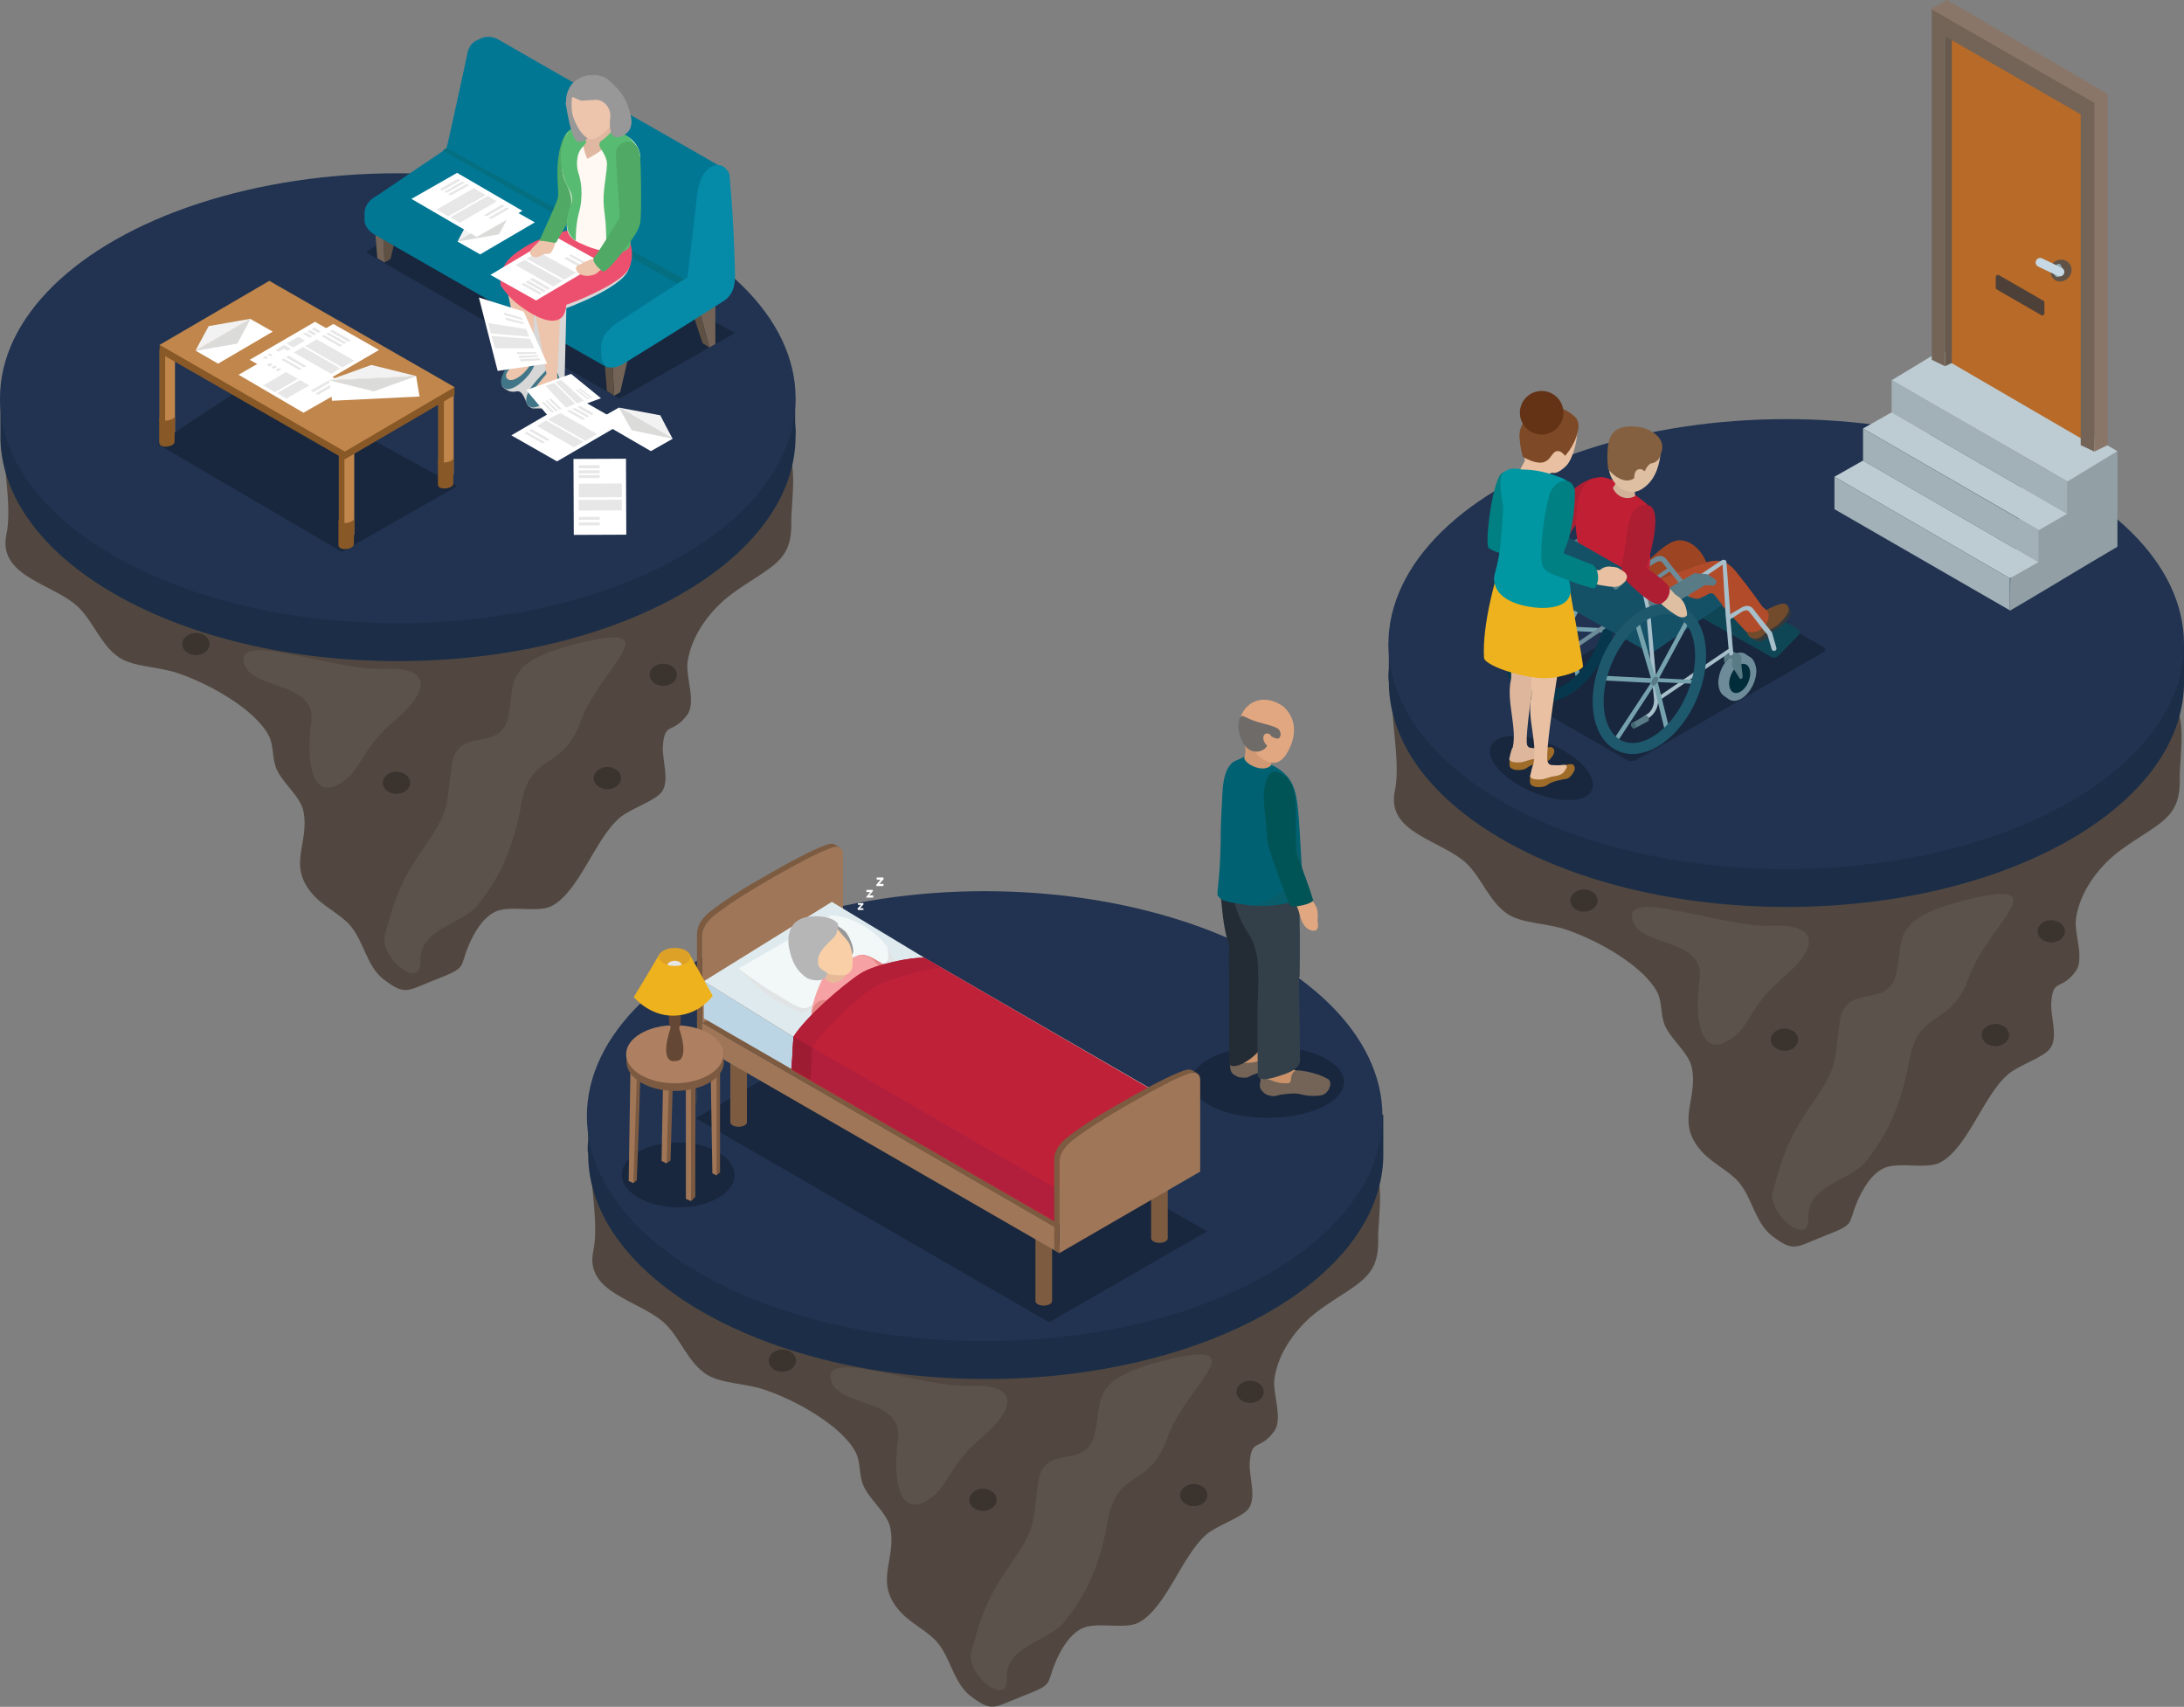 <?xml version="1.0" encoding="utf-8"?>
<!-- Generator: Adobe Illustrator 22.1.0, SVG Export Plug-In . SVG Version: 6.00 Build 0)  -->
<svg version="1.1" id="Layer_1" xmlns="http://www.w3.org/2000/svg" xmlns:xlink="http://www.w3.org/1999/xlink" x="0px" y="0px"
	 viewBox="0 0 511.7 399.9" style="enable-background:new 0 0 511.7 399.9;" xml:space="preserve">
<rect x="0" y="0" width="511.7" height="399.9" fill="#808080" stroke="none"/>
<style type="text/css">
	.st0{fill:#514740;}
	.st1{fill:#5B524C;}
	.st2{fill:#3A332E;}
	.st3{fill:#1C2E47;}
	.st4{fill:#213351;}
	.st5{fill:#929FA5;}
	.st6{fill:#BDCBD2;}
	.st7{fill:#A2B1B7;}
	.st8{fill:#67594D;}
	.st9{fill:#B86A28;}
	.st10{fill:#736457;}
	.st11{fill:#897668;}
	.st12{fill:#605247;}
	.st13{fill:#8CA4AB;}
	.st14{fill:none;stroke:#C6D8E3;stroke-width:2.122;stroke-linecap:round;stroke-miterlimit:10;}
	.st15{fill:#4D4038;stroke:#4D4038;stroke-linecap:round;stroke-linejoin:round;stroke-miterlimit:10;}
	.st16{fill:#18273D;}
	.st17{fill:#0F4656;}
	.st18{fill:#343A3C;}
	.st19{fill:#714B2C;}
	.st20{fill:#B24B2A;}
	.st21{fill:#9D4522;}
	.st22{fill:#AD1E33;}
	.st23{fill:#6D8B99;}
	.st24{fill:#012C3A;}
	.st25{fill:none;stroke:#4471B3;stroke-width:0.382;stroke-miterlimit:10;}
	.st26{fill:#76A2AE;}
	.st27{fill:none;stroke:#06374C;stroke-width:2.579;stroke-miterlimit:10;}
	.st28{fill:#597B86;}
	.st29{fill:#416671;}
	.st30{fill:#3A4042;}
	.st31{fill:#5F6567;}
	.st32{fill:#525A5B;}
	.st33{fill:#155166;}
	.st34{fill:#C12034;}
	.st35{fill:#D2B39A;}
	.st36{fill:#DEBFA1;}
	.st37{fill:#845F40;}
	.st38{fill:#A7BFCB;}
	.st39{fill:#A7BFCB;stroke:#4471B3;stroke-width:0.382;stroke-miterlimit:10;}
	.st40{fill:none;stroke:#1D586D;stroke-width:2.579;stroke-miterlimit:10;}
	.st41{fill:#008083;}
	.st42{fill:#E9C1A2;}
	.st43{fill:#7D4926;}
	.st44{fill:#9E6B29;}
	.st45{fill:#DDB69B;}
	.st46{fill:#EEB21E;}
	.st47{fill:#0097A2;}
	.st48{fill:#643315;}
	.st49{fill:#CB9269;}
	.st50{fill:#232C35;}
	.st51{fill:#334049;}
	.st52{fill:#D09873;}
	.st53{fill:#006172;}
	.st54{opacity:0.2;fill:#244F4F;enable-background:new    ;}
	.st55{fill:#E1A780;}
	.st56{fill:#6E6B69;}
	.st57{fill:#015456;}
	.st58{fill:#7C5B41;}
	.st59{fill:#EEF5F7;}
	.st60{fill:#9F7657;}
	.st61{fill:#F2E3CF;}
	.st62{fill:#DFEAEF;}
	.st63{fill:#BCD5E4;}
	.st64{fill:#F2F7F8;}
	.st65{fill:#E0E4E5;}
	.st66{fill:url(#SVGID_1_);}
	.st67{fill:#DDCAB8;}
	.st68{fill:#E48585;}
	.st69{fill:#F9CFA7;}
	.st70{fill:#F6A2A4;}
	.st71{fill:#989899;}
	.st72{fill:#E6BA98;}
	.st73{fill:#B6B6B7;}
	.st74{fill:#BF2139;}
	.st75{fill:#B41F38;}
	.st76{fill:#B11F3C;}
	.st77{fill:#9E1C32;}
	.st78{fill:#FFFFFF;}
	.st79{fill:#7C5A41;}
	.st80{fill:#A07657;}
	.st81{fill:#AE8061;}
	.st82{opacity:0.19;}
	.st83{fill:#846026;}
	.st84{fill:#E8A223;}
	.st85{fill:#644734;}
	.st86{fill:#DEA127;}
	.st87{fill:#E5E5E4;}
	.st88{fill:#5F5044;}
	.st89{enable-background:new    ;}
	.st90{fill:#017794;}
	.st91{fill:#046F80;}
	.st92{fill:#058AA8;}
	.st93{clip-path:url(#SVGID_3_);fill:#D7D7D7;}
	.st94{fill:#417688;}
	.st95{fill:#EDC4AC;}
	.st96{fill:#ED506E;}
	.st97{fill:#E8E7E7;}
	.st98{fill:#50AA65;}
	.st99{fill:#FFF8F3;}
	.st100{fill:#E0B7A0;}
	.st101{fill:#58BB72;}
	.st102{fill:#989898;}
	.st103{fill:#DBDBDA;}
	.st104{fill:#F2F2F2;}
	.st105{fill:#C0864C;}
	.st106{fill:#885827;}
</style>
<g>
	<g>
		<path class="st0" d="M326.8,185.3c-2.1,10,11.1,11.5,16.9,17.1c3.5,3.4,5.3,9,9.6,11.8c3.4,2.2,9.3,2.1,13.6,3.6
			c7.8,2.6,18.3,8.7,21.4,14.7c1.2,2.4,0.7,5.3,1.8,7.8c1.5,3.4,5.6,6.4,6.3,9.9c1.5,7.6-4.1,12.7,2.5,19.8c2.4,2.6,6.3,4.4,8.5,7
			c3.1,3.6,3.8,9.4,7.7,12.5c5.1,3.9,5.5,2.8,11.8,0.3c8.2-3.2,5.8-2.6,8.3-8.4c1-2.3,3.1-6.4,6.4-7.8c3.4-1.4,9.8,0.4,12.9-1.2
			c6.5-3.3,10.2-15.8,16-20.7c2.4-2.1,8.2-3.9,9.8-6c2-2.6,0.1-7.6,0.3-10.7c0.4-6,2.2-2.7,5.7-7.4c2.2-3-0.4-8.8,0.1-12.4
			c0.8-5.8,4.9-12,10.7-16.2c8.6-6.2,13.8-7.1,13.6-16.4c-0.1-5.4,2.3-16.9-3.2-19.3c-2.9-1.3-11.7-0.6-15-0.7
			c-7.9-0.4-15.7-0.8-23.6-1.2c-11.4-0.6-22.8-1.4-34.3-1.7c-25.3-0.6-50.9,0.5-76.2,0.7c-5.4,0.1-26.3-2.2-30.7,0.3
			C324.1,162.8,328.6,176.9,326.8,185.3z"/>
		<path class="st1" d="M462.1,210.5c19.9-4.6,3.5,6.4-0.8,18.5s-11.8,7-14,19.6c-2.2,12.6-6.7,19.2-10.2,23.6s-13.7,5.5-13.4,13
			c0.3,7.5-9.9-1.1-8.3-6.2s2.4-10.8,8.9-20c6.4-9.2,5.4-9.7,6.7-19.4c1.3-9.7,11-2.9,13.2-11.2C446.3,220,442.2,215.2,462.1,210.5z
			"/>
		<path class="st1" d="M382.4,215.2c1.3,7,17.2,4.2,15.8,14.3c-1.4,10.8,0.8,17.6,6.4,14.5s4.8-7.9,13.2-15c8.3-7,8.6-12.6-2.7-12.1
			S381,208.1,382.4,215.2z"/>
		<ellipse class="st2" cx="418.1" cy="243.6" rx="3.2" ry="2.6"/>
		<ellipse class="st2" cx="480.6" cy="218.2" rx="3.2" ry="2.6"/>
		<ellipse class="st2" cx="371.1" cy="211" rx="3.2" ry="2.6"/>
		<ellipse class="st2" cx="467.5" cy="242.5" rx="3.2" ry="2.6"/>
	</g>
	<g>
		<path class="st3" d="M325.4,156.7v-6.1h1.3c7.7-24.7,45.8-43.5,91.8-43.5s84.1,18.8,91.8,43.5h1.4v10.1l0,0
			c-0.9,28.7-42.2,51.8-93.1,51.8c-51.5,0-93.2-23.6-93.2-52.7C325.2,158.7,325.3,157.7,325.4,156.7z"/>
		<ellipse class="st4" cx="418.5" cy="150.9" rx="93.2" ry="52.7"/>
	</g>
	<g>
		<g>
			<path class="st5" d="M496.1,105.8c0,0,0,14.9,0,22.3c-6.7,3.9-18.5,11.1-25.2,15c0-2.5,0.1-5,0.1-7.5c1.2-0.7,2.8-23.6,2.8-23.6
				L496.1,105.8z"/>
			<polygon class="st6" points="496.1,105.7 454.9,82 443.2,89.1 484.4,112.8 			"/>
			<polygon class="st7" points="484.3,112.8 443.2,89 443.2,96.6 484.3,120.4 			"/>
			<polygon class="st6" points="484.3,120.4 443.2,96.6 436.5,100.4 477.7,124.2 			"/>
			<polygon class="st7" points="477.6,124.2 436.5,100.4 436.5,107.9 477.6,131.7 			"/>
			<polygon class="st6" points="477.6,131.7 436.5,107.9 429.8,111.7 470.9,135.5 			"/>
			<polygon class="st7" points="470.9,135.5 429.8,111.7 429.8,119.3 470.9,143 			"/>
			<g>
				<polygon class="st8" points="455.7,85.8 458.9,84.3 458.9,2.1 455.7,4.1 				"/>
				<polygon class="st9" points="457.3,85.1 489.1,103.6 489.1,27.4 457.3,8.9 				"/>
				<polygon class="st10" points="492.7,22.6 490.7,105.8 487.5,104.3 487.5,26.8 455.7,8.5 455.7,85.8 452.6,84.3 452.6,2.1 				
					"/>
				<g>
					<polygon class="st11" points="490.7,105.8 490.7,24.1 452.4,2.1 456.2,0 493.8,22 493.8,104.3 					"/>
				</g>
				<g>
					<g>
						<path class="st12" d="M481.1,65.3c-1-1-1-3,0.3-4c0.9-0.6,2.3-0.7,3.2,0.2c0.9,0.8,1,2.2,0.3,3.2c-0.1,0.1-0.7,1.1-1.9,1.2
							C483,66,481.9,66.1,481.1,65.3z"/>
						<path class="st13" d="M482.7,64.4c0.4-0.6,0.5-1.6,0.2-2.2c-0.3-0.6-0.9-0.5-1.3,0.1s-0.5,1.6-0.2,2.2
							C481.8,65.1,482.3,65.1,482.7,64.4z"/>
					</g>
					<line class="st14" x1="482.6" y1="63.7" x2="478" y2="61.5"/>
				</g>
			</g>
		</g>
	</g>
	<polygon class="st15" points="478.5,73.4 468.1,67.4 468.1,64.9 478.5,70.9 	"/>
	<g>
		<path class="st16" d="M427.2,152.8c0.6-0.3,0.6-0.9,0-1.2l-25.5-14.7c-0.6-0.3-1.5-0.3-2.1,0l-43.9,25.3c-0.6,0.3-0.6,0.9,0,1.2
			l25.5,14.7c0.6,0.3,1.5,0.3,2.1,0L427.2,152.8z"/>
		<g>
			<path class="st17" d="M400.1,135.4l21,11.9c0.6,0.3,0.7,1.2,0.2,1.6l-4.7,4.8c-0.4,0.4-1.1,0.5-1.6,0.2l-21.3-12l-0.1-0.4
				L400.1,135.4z"/>
			<g>
				<path class="st18" d="M419,142.2c0,0.5-0.9,1.2-1.2,1.7c-0.5,0.8-1.3,1.3-1.5,1.6c-0.7,0.8-2.4,1.6-3,2.3
					c-0.6,0.7-1.5,2.4-2.9,1.6c0.3,0.4,1.3,1.1,2.3,0.8c1.1-0.4,1.8-1.3,1.8-1.3l-0.2-0.3c0.5-0.5,2-1.2,3-1.9c1-0.7,2-2.1,2.3-2.9
					C419.7,143.1,419,142.4,419,142.2z"/>
				<path class="st19" d="M412.3,143.5c2.4-0.9,5.1-2.6,6.2-1.9c1.8,1.3-1,3.8-1.5,4.4c-0.7,0.8-2.9,1.7-3.5,2.4
					c-0.6,0.7-1.8,1.8-3.3,1c-1.2-0.7-1.1-2.4-1.1-2.4s0.3,1,1.4,0.9c1.1-0.2,1.3-0.7,2-1.3c0.7-0.6,1.4-1.6,0.9-2.1
					c-0.3-0.3-1.7,0-1.9-0.3C411.3,143.8,411.6,143.8,412.3,143.5z"/>
			</g>
			<path class="st20" d="M414,143.1l-1.1-1c-2.2-3.1-5.9-8.1-7.2-9.3c-1.9-1.7-3.7-1.6-5.7-1.1c-2,0.4-11.8,4.2-11.8,4.2l-16,0.5
				c-1.4,10.9,12.6,11.1,13.8,10.7c2.4-0.8,12.1-5,15.5-7.4l7.5,8.2c0,0,2.7,1,4.5-1.3C413.6,146.6,415.1,144.4,414,143.1z"/>
			<path class="st21" d="M388.2,135.9c0,0,9.2-3.5,11.6-4.1c-1.4-3.5-4.2-5.4-6.6-5.2c-2.8,0.2-7.3,5.1-7.3,5.1l-3.9,4.5
				L388.2,135.9z"/>
		</g>
		<g>
			<path class="st22" d="M375.6,113.2l-2.1-1.2c0,0-3.9,0.7-7.3,5.4c-3.5,5-5.5,6.6-5.5,8.9s4,7,4,7l2.6-7.5L375.6,113.2z"/>
			<g>
				<path class="st23" d="M409.8,153.8l-0.6-0.4c-0.7-0.6-1.8-0.7-2.9-0.1c-2.1,1.1-3.8,4.2-3.7,6.9c0.1,1.4,0.6,2.4,1.4,2.9l0,0
					l1,0.7l0,0c0.7,0.5,1.7,0.6,2.8,0c2.1-1.1,3.8-4.2,3.7-6.9C411.3,155.3,410.7,154.2,409.8,153.8z"/>
				
					<ellipse transform="matrix(0.392 -0.92 0.92 0.392 101.766 471.602)" class="st24" cx="407.5" cy="158.8" rx="3.6" ry="2.2"/>
			</g>
			<g>
				<g>
					<g>
						<path class="st25" d="M367.3,147.3c0,0.3-0.2,0.6-0.4,0.7c-0.2,0.1-0.4,0-0.4-0.2c0-0.3,0.2-0.6,0.4-0.7
							C367.1,147,367.3,147.1,367.3,147.3z"/>
						<path class="st26" d="M375.9,147.2l-8-0.4l0,0l6.9-12.8c0.1-0.1,0-0.3-0.1-0.3l-0.5-0.3c-0.1-0.1-0.3,0-0.3,0.1l-6.9,12.8l0,0
							l-3.7-12.6c0-0.1-0.2-0.2-0.3-0.2l-0.6,0.1c-0.1,0-0.2,0.2-0.2,0.3l3.8,12.9l-11.5-0.6c-0.1,0-0.3,0.1-0.3,0.2v0.6
							c0,0.1,0.1,0.3,0.2,0.3l11.5,0.6l-8.2,12.7c-0.1,0.1,0,0.3,0.1,0.3l0.5,0.3c0.1,0.1,0.3,0,0.3-0.1l8.1-12.5l2.5,9.9
							c0,0.1,0.1,0.2,0.3,0.2l0.6-0.1c0.1,0,0.2-0.1,0.2-0.3l-2.6-10.5l8.2,0.4c0.1,0,0.3-0.1,0.3-0.2v-0.6
							C376.1,147.3,376,147.2,375.9,147.2z"/>
					</g>
				</g>
				
					<ellipse transform="matrix(0.392 -0.92 0.92 0.392 87.336 425.614)" class="st27" cx="365.5" cy="146.8" rx="17.2" ry="10.8"/>
			</g>
			<g>
				<g>
					<path class="st23" d="M369.9,140.6l0.1,1.2l13.9-9.5l0.7,8c0,0-0.1,0-0.1,0.1l-17,11.5c-0.2,0.2-0.3,0.5-0.1,0.7
						c0.1,0.2,0.3,0.2,0.4,0.2s0.2,0,0.3-0.1l16.6-11.3v0.1c0,0.3,0.3,0.5,0.5,0.5l0,0c0.3,0,0.5-0.3,0.5-0.6l-0.3-3.5l5.8-4
						c1.1,1.3,2.2,2.8,2.5,3.1l1,3.4c0.1,0.2,0.3,0.4,0.5,0.4c0.1,0,0.1,0,0.2,0c0.3-0.1,0.4-0.4,0.4-0.7l-1-3.5
						c0-0.1-0.1-0.1-0.1-0.2c0,0-3.5-4.3-4.3-5.4c-0.9-1.2-2.4-0.7-3-0.2l-2.4,1.5l-0.2-2c0-0.3-0.3-0.5-0.6-0.5
						c-0.3,0-0.5,0.3-0.5,0.6l0.1,0.6l0,0l-0.8,0.5c-0.1-1.4-0.3-4.1-0.3-5.1c0-0.7-0.3-1-0.6-1.2c-0.7-0.5-1.8-0.1-2,0H380h-0.1
						c-0.4,0.3-1.7,1.2-2.2,1.4c-0.4,0.2-0.8,0.1-0.8,0.1l0,0l-4-0.6l-0.2,0.1c0,0-2.8,1.9-5.7,3.8l0.1,0.1l0.1,0.2l0.1,0.2l0,0
						l0.2,0.3c2.5-1.7,4.9-3.3,5.5-3.7l3.5,0.6c0.2,0.1,0.8,0.2,1.6-0.2c0.6-0.3,1.9-1.3,2.2-1.5c0.3-0.1,0.7-0.2,1,0
						c0,0,0.1,0.1,0.1,0.3c0.1,1.2,0.3,4.8,0.3,5.7L369.9,140.6z M385.1,133.6l2.8-1.8l0,0c0,0,1.1-0.7,1.6,0
						c0.2,0.3,0.6,0.8,1.1,1.4l-5.3,3.7L385.1,133.6z"/>
				</g>
				<path class="st23" d="M368,151.9c-0.4-2.7-1.8-20.4-1.8-20.6c0,0,0,0,0-0.1l-1.9-8.8c0-0.1,0-0.1-0.1-0.2c0-0.1-0.4-0.7-1.3-0.8
					c-0.7-0.1-1.3,0.2-2,0.9c-1.6,1.5-2.6,2.3-2.6,2.3c-0.2,0.2-0.3,0.5-0.1,0.7c0.2,0.2,0.5,0.3,0.7,0.1c0,0,1.1-0.8,2.7-2.3
					c0.4-0.4,0.8-0.6,1.2-0.6c0.2,0,0.4,0.2,0.5,0.3l1.9,8.7c0.1,1.1,1.5,18,1.8,20.6c0.3,2.3-1.3,3.6-1.4,3.7l-2.4,1.6
					c-0.2,0.2-0.3,0.5-0.2,0.7c0.1,0.2,0.3,0.2,0.4,0.2s0.2,0,0.3-0.1l2.4-1.6l0,0C366.3,156.5,368.4,154.9,368,151.9z"/>
				<path class="st28" d="M360.1,123c-0.2-0.1-0.4-0.1-0.5,0l-2.4,2.2c0,0,0,0,0,0.1l0,0c0,0.1,0,0.1,0,0.2c0,0.3,0.3,0.7,0.6,0.8
					c0.1,0,0.2,0.1,0.2,0c0,0,0,0,0.1,0h0.1l0,0l2.4-2.2c0.1-0.1,0.1-0.2,0.1-0.3C360.7,123.5,360.5,123.1,360.1,123z"/>
				<g>
					<path class="st28" d="M365.4,155.9c-0.2-0.1-0.4-0.1-0.5,0l-3,1.7c-0.1,0-0.2,0.1-0.2,0.3c-0.1,0.3,0.1,0.7,0.4,0.9
						c0.2,0.1,0.3,0.1,0.5,0l3-1.6c0.1,0,0.2-0.1,0.2-0.3C365.8,156.5,365.7,156.1,365.4,155.9z"/>
					<path class="st29" d="M362.8,158.5c-0.1,0.3-0.3,0.4-0.7,0.2c-0.3-0.2-0.5-0.6-0.4-0.9s0.3-0.4,0.7-0.2
						C362.6,157.8,362.8,158.2,362.8,158.5z"/>
				</g>
			</g>
			<path class="st30" d="M381.3,127.9l0.3,3.2l-14.6,10l-0.8-9.8l7.6-3.7c0,0,2.6,1.3,3.5,1.2c0.7,0,2.7-1.2,2.7-1.2
				S381,126.8,381.3,127.9z"/>
			<path class="st31" d="M374.5,125.8l1.7,1.1c0.5,0.3-0.1,0.3-0.1,0.3l-2.4-0.2l-2.6-1.6l2.7,0.2
				C373.9,125.6,374.2,125.6,374.5,125.8z"/>
			<path class="st32" d="M372.7,128.7l1-0.6l2.4,0.2c0,0,0.4,0,0.3-0.1V127c0,0.1-0.3,0.1-0.3,0.1l-2.4-0.2l-2,1.2L372.7,128.7z"/>
			<polygon class="st28" points="371.1,128.3 373.6,126.9 371.7,125 368.5,126.8 			"/>
			<path class="st33" d="M401.8,139.5c0.6,0.8,1.7,2.2,1.7,2.2l-16,11l-1.6-9.7l8.3-3.9c0,0,2.6,1.3,3.5,1.2c0.7,0,2.7-1.2,2.7-1.2
				S401.2,138.7,401.8,139.5z"/>
			<path class="st34" d="M374.8,111.8c-0.9,0.1-4.9,0.5-5.3,7.5c-0.2,3.7-0.5,3.1-0.2,5.5c0.4,3.1,0.7,3.5,1.2,5.2s-0.3,7.2,2.4,9.5
				c2.8,2.4,5.9,2.3,9.3,1.9c3.3-0.4,3.8-4.7,3.9-5.9c0.1-1.2,0.8-3.7,0.4-6.7c-0.3-2.4,1.2-8,0.4-9.4c-0.6-1.2-2.9-2.8-4.3-3.8
				C378.2,112,375.6,111.7,374.8,111.8z"/>
			<path class="st35" d="M383.1,116.2c-0.3,0.2-1.3,0.7-2.6,0.4c-1.8-0.4-2.6-2.1-2.6-2.3c0.4-0.6,0.8-1.2,1.2-1.9
				c1-0.1,2.6-0.2,3.7,0.8c0.1,0.1,0.1,0.1,0.2,0.2C383,114.3,383,115.3,383.1,116.2z"/>
			<path class="st36" d="M389,106.6c-0.1,1.2-0.7,5.5-3.9,7.7c-0.5,0.4-1.4,0.9-2.5,1c-2.4,0.1-5.1-2.1-5.6-5.1
				c-0.4-2.9,1.4-5.6,3.7-6.5c1.2-0.4,2.3-0.2,3.2-0.1C386.6,104.2,388.3,105.9,389,106.6z"/>
			<path class="st37" d="M389.1,103.2c-1-1.9-3.8-3.4-7.2-3.3c-5.2,0.1-5.1,4.1-5.3,6.2c0,0.2,0,0.4,0,0.6l0,0v0.1
				c0,0.1,0,0.2,0,0.3c0,0.1,0,0.3,0,0.3c0,0.9,0.2,2.6,0.2,2.6c3.8,4.2,6.1,2,6.1,2c0-2.7,1.8-2,1.8-2l0.7,0.4
				c0.4-1.2,1.3-1.8,1.3-1.8c1.8-0.2,2.2-1.6,2.2-1.6C389.4,105.8,389.8,104.5,389.1,103.2z"/>
			<path class="st36" d="M383.9,111.7"/>
			<polygon class="st33" points="364.6,124.2 384.6,135.6 386.2,143.3 387.1,153.3 367,142 366,131.7 			"/>
			<g>
				<path class="st28" d="M403.9,153.7l2.2-1l1.3,0.5c0.3,0.1,0.6,0.5,0.6,0.8v1.8l0.3,2.7c0,0.2-0.1,0.4-0.2,0.5l0,0
					c-0.2,0.1-0.5,0.1-0.6-0.2l-1.5-2.4c-0.1-0.2-0.2-0.4-0.2-0.7l0.1-1.3l-0.7-0.3c-0.5,0.4-0.8,0.7-1.1,1.2l-0.1-0.1L403.9,153.7z
					"/>
			</g>
			<path class="st38" d="M378.7,136.2c0,0,1-0.8,2.6-2.3c0.7-0.7,1.4-0.9,2-0.9c0.8,0.1,1.2,0.8,1.3,0.8c0,0,0,0.1,0.1,0.2l1.9,8.8
				c0,0,0,0,0,0.1s0.5,5.8,1,11.3c0,0.4,0.1,0.8,0.1,1.2c0.3,3.5,0.6,6.7,0.7,7.9l16.5-11.2c0,0,0.1,0,0.1-0.1l-0.7-8
				c-0.2-3.9-0.5-7.8-0.7-11.7c-5.1,3.5-10.3,7-15.4,10.5l-0.1-0.1c-0.1-0.1-0.2-0.2-0.2-0.4l-0.2-0.4c1.9-1.3,14.9-10.2,15.8-10.7
				c0.3-0.1,0.6,0,0.6,0s0.4,0.1,0.4,0.5c0.1,1.3,0.9,11.7,0.9,12.3c0.3-0.4,1.3-0.8,2.4-1.5c0.7-0.5,2.1-1,3,0.2
				c0.8,1.1,4.3,5.4,4.3,5.4c0,0.1,0.1,0.1,0.1,0.2l1,3.5c0.1,0.3-0.1,0.6-0.4,0.7c-0.1,0-0.1,0-0.2,0c-0.2,0-0.4-0.1-0.5-0.4
				l-1-3.4c-0.3-0.3-1.2-1.4-2.1-2.6l-1.7-2.2c-0.2-0.2-0.4-0.5-0.5-0.6c-0.5-0.7-1.6,0-1.6,0l0,0l-2.8,1.8l0.3,3.2l0,0l0.2,2.6
				l0.2,2.1c0,0.3-0.2,0.5-0.5,0.6l0,0c-0.3,0-0.5-0.2-0.5-0.5V153l-16.6,11.3l0,0c-0.1,2.4-1.8,3.6-1.9,3.7l0,0l-2.4,1.6
				c-0.1,0.1-0.2,0.1-0.3,0.1c-0.2,0-0.3-0.1-0.4-0.2c-0.2-0.2-0.1-0.6,0.2-0.7l2.4-1.6c0.2-0.1,1.7-1.4,1.4-3.7
				c-0.3-2.7-1.8-19.5-1.8-20.6l-1.9-8.7c-0.1-0.1-0.2-0.3-0.5-0.3s-0.7,0.2-1.2,0.6c-1.7,1.6-2.7,2.3-2.7,2.3
				c-0.2,0.2-0.6,0.1-0.7-0.1C378.5,136.8,378.5,136.4,378.7,136.2z"/>
			<g>
				<path class="st28" d="M380.7,134.8c-0.2-0.1-0.4-0.1-0.5,0l-2.4,2.2c0,0,0,0,0,0.1l0,0c0,0.1,0,0.1,0,0.2c0,0.3,0.3,0.7,0.6,0.8
					c0.1,0,0.2,0.1,0.2,0c0,0,0,0,0.1,0h0.1l0,0l2.4-2.2c0.1-0.1,0.1-0.2,0.1-0.3C381.3,135.3,381,134.9,380.7,134.8z"/>
				<g>
					<path class="st28" d="M385.9,167.7c-0.2-0.1-0.4-0.1-0.5,0l-3,1.7c-0.1,0-0.2,0.1-0.2,0.3c-0.1,0.3,0.1,0.7,0.4,0.9
						c0.2,0.1,0.3,0.1,0.5,0l3-1.6c0.1,0,0.2-0.1,0.2-0.3C386.4,168.3,386.2,167.9,385.9,167.7z"/>
					<path class="st29" d="M383.3,170.3c-0.1,0.3-0.3,0.4-0.7,0.2c-0.3-0.2-0.5-0.6-0.4-0.9s0.3-0.4,0.7-0.2
						C383.1,169.6,383.3,170,383.3,170.3z"/>
				</g>
			</g>
			<path class="st28" d="M386.2,140.6l10.8-6.3l2.7,0.2c0,0,0.3,0,0.6,0.2c0,0,0.9,0.6,1.5,1c0.3,0.2,0.4,0.5,0.3,0.8v0.1
				c-0.1,0.4-0.4,0.6-0.8,0.6l-1.8-0.1l-10.5,6.2c-0.4,0.2-0.9,0.2-1.3,0l-1.1-0.7l-0.3-1.5l0,0L386.2,140.6z"/>
			<g>
				<g>
					<g>
						<path class="st39" d="M388.1,159.4c0,0.3-0.2,0.6-0.4,0.7c-0.2,0.1-0.4,0-0.4-0.2c0-0.3,0.2-0.6,0.4-0.7
							C387.9,159,388.1,159.1,388.1,159.4z"/>
						<path class="st26" d="M396.7,159.3l-8-0.4l0,0l6.9-12.8c0.1-0.1,0-0.3-0.1-0.3l-0.5-0.3c-0.1-0.1-0.3,0-0.3,0.1l-6.9,12.8l0,0
							l-3.7-12.6c0-0.1-0.2-0.2-0.3-0.2l-0.6,0.1c-0.1,0-0.2,0.2-0.2,0.3l3.8,12.9l-11.5-0.6c-0.1,0-0.3,0.1-0.3,0.2v0.6
							c0,0.1,0.1,0.3,0.2,0.3l11.6,0.6l-8.3,12.6c-0.1,0.1,0,0.3,0.1,0.3l0.5,0.3c0.1,0.1,0.3,0,0.3-0.1l8.1-12.4l2.4,9.8
							c0,0.1,0.1,0.2,0.3,0.2l0.6-0.1c0.1,0,0.2-0.1,0.2-0.3l-2.6-10.5l8.2,0.4c0.1,0,0.3-0.1,0.3-0.2v-0.6
							C396.9,159.4,396.8,159.3,396.7,159.3z"/>
						<g>
							<path class="st28" d="M388.5,159.1c0,0.5-0.4,1.2-0.8,1.4c-0.5,0.3-0.8,0-0.8-0.5s0.4-1.2,0.8-1.4S388.5,158.6,388.5,159.1z"
								/>
						</g>
					</g>
				</g>
				
					<ellipse transform="matrix(0.392 -0.92 0.92 0.392 88.917 452.132)" class="st40" cx="386.3" cy="158.8" rx="17.2" ry="10.8"/>
			</g>
			<g>
				<path class="st36" d="M391.3,138c0.3,0.3,0.7,0.7,1.1,1.2c0.3,0.4,2.3,0.9,2.8,4.1c0.1,0.5,0.1,0.8,0,0.9
					c-0.2,0.3-0.5,0.4-0.7,0.4c-0.7,0.2-1.5-0.2-3.2-1.4c-2-1.5-2.9-2.3-2.8-3.1C388.6,139.2,389.8,138.4,391.3,138z"/>
				<path class="st22" d="M386.3,118.4c0,0-0.9-0.3-2,0.1c0,0-0.7,0.3-1.2,0.8c-1.5,1.5-2,5.8-2.3,8.3c-0.7,5.1-1.3,5.6-0.6,7.2
					c0.4,1,1.4,1.9,3.4,3.7c3.8,3.4,5.1,3.1,5.4,3c0.7-0.2,1.3-0.9,1.4-1s0.9-1.2,0.8-2.4c-0.1-0.9-0.9-1.6-2.5-2.9
					c-1.4-1.1-3-2.2-3-2.2l0,0c0,0,1.3-3.9,1.9-7.9C388.1,121.6,387.9,118.9,386.3,118.4z"/>
			</g>
		</g>
	</g>
	<g>
		<path class="st41" d="M353.4,111c0,0-0.8-0.9-1.7,0c-2.1,2.2-3.9,16.5-2.9,17.4c1,0.8,4.4,2,6.9,1.6s1.5-3.8,1.5-3.8l-3.9-1
			c0,0,0.2-3.7,1.2-5.9C355.6,117.1,353.4,111,353.4,111z"/>
		<path class="st42" d="M364,110.8c0,0,0.9,0.3,2.9-1.6c1.9-1.8,3.7-9.1,1.9-11.1c-1.9-2-7.2-4.4-10.6-0.1c-3.4,4.4-0.5,9.2-1,10.1
			s-1,2.1-1.5,2.2s-1.3,1.1,0.7,3s3.3,1.5,4.6,1.7c0.8,0.1,1.5,1,1.5,1S361.6,110.4,364,110.8z"/>
		<path class="st43" d="M366.7,106.8c0.6-0.7,1.3-1.6,1.9-2.8c0.6-1.1,0.9-2.2,1.1-3c0-0.2,0.1-0.4,0.1-0.6c0,0,0.2-1.1-0.3-2.1
			c-0.6-1.2-5.1-4.4-8.6-2.8c-3.5,1.6-5,4.7-4.9,6.7s0.6,4.7,0.9,4.9c2.9,1.6,4.5,1.5,5.4,0.9c1.2-0.7,1.5-2.3,2.6-2.3
			C365.6,105.6,366.2,106.2,366.7,106.8z"/>
		<ellipse transform="matrix(0.398 -0.918 0.918 0.398 52.275 439.613)" class="st16" cx="360.9" cy="180" rx="6" ry="12.9"/>
		<g>
			<path class="st44" d="M353.7,177.8c-0.1,1,0,1.5,0,1.7c0,0,0.1,0.7,1.5,0.9c1.2,0.1,2.1-0.1,2.7-0.6c0.8-0.7,3.4-1.2,4.2-1.3
				c0.8-0.1,1.4-1,1.6-1.3c0.4-0.5,0.7-1.4,0.2-1.9c-0.5-0.7-2.2,0.2-3.9,0.2C355.6,175.2,353.7,177.1,353.7,177.8z"/>
		</g>
		<path class="st45" d="M361.4,175.2c-0.1,0-0.2,0-0.2,0l0,0l0,0c-0.4,0.1-0.8,0.1-1.3,0.1c-1.5-0.1-2.7,0-3.7,0.2l-1.8,0.2
			c0.4-0.4,0.3-0.9-0.1-0.4c-0.4,0.9-0.6,2.3-0.7,2.5c0.1,0.9,1.9,0.9,2.8,0.8c0.7-0.1,2-0.6,2.6-0.7c0.9-0.1,1.8-0.3,2.4-0.9
			c0.3-0.3,0.9-1.2,0.8-1.5C362.2,175.2,361.7,175.2,361.4,175.2z"/>
		<g>
			<path class="st45" d="M354,159.3c0.4-1.6-1-18.7-0.9-20.5c0.1-1.3,9.3-1,9.2,2.2c0,0-4.8,27.1-4.6,33c0,0.3,0,0.5,0.1,0.7
				c0,0,0.5,2.5-1.4,2.7c-1.3,0.1-2.6-0.1-2.2-1.3C355.8,170.9,352.8,164.7,354,159.3z"/>
		</g>
		<path class="st45" d="M358.8,175.3c0.8,0.2-1.3,0.8-1.3,0.8s-1.5-1.7-1.4-1.8c0.1-0.1,1.6-0.3,1.6-0.3S357.6,175.1,358.8,175.3z"
			/>
		<g>
			<g>
				<path class="st44" d="M358.5,181.8c-0.1,1,0,1.5,0,1.7c0,0,0.1,0.7,1.5,0.9c1.2,0.1,2.1-0.1,2.7-0.6c0.8-0.7,3.4-1.2,4.2-1.3
					c0.8-0.1,1.4-1,1.6-1.3c0.4-0.5,0.7-1.4,0.2-1.9c-0.5-0.7-2.2,0.2-3.9,0.2C360.5,179.1,358.5,181.1,358.5,181.8z"/>
			</g>
		</g>
		<g>
			<path class="st42" d="M366.3,179.2c-0.1,0-0.2,0-0.2,0l0,0l0,0c-0.4,0.1-0.8,0.1-1.3,0.1c-1.5-0.1-2.7,0-3.7,0.2l-1.8,0.2
				c0.4-0.4,0.3-0.9-0.1-0.4c-0.4,0.9-0.6,2.3-0.7,2.5c0.1,0.9,1.9,0.9,2.8,0.8c0.7-0.1,2-0.6,2.6-0.7c0.9-0.1,1.8-0.3,2.4-0.9
				c0.3-0.3,0.9-1.2,0.8-1.5C367,179.2,366.6,179.2,366.3,179.2z"/>
		</g>
		<g>
			<g>
				<path class="st42" d="M358.8,163.2c0.4-1.6-1-18.7-0.9-20.5c0.1-1.3,9.3-1,9.2,2.2c0,0-4.8,27.1-4.6,33c0,0.3,0,0.5,0.1,0.7
					c0,0,0.5,2.5-1.4,2.7c-1.3,0.1-2.6-0.1-2.2-1.3C360.7,174.8,357.6,168.6,358.8,163.2z"/>
			</g>
		</g>
		<g>
			<path class="st42" d="M363.6,179.3c0.8,0.2-1.3,0.8-1.3,0.8s-1.5-1.7-1.4-1.8c0.1-0.1,1.6-0.3,1.6-0.3S362.5,179.1,363.6,179.3z"
				/>
		</g>
		<path class="st46" d="M350.8,134.5c0,0,14.2,4.6,16.8,2.3c0.4,2.8,3.2,17.7,3.3,19.3c0,0.8-4.7,2.8-9.1,2.8
			c-5.4-0.1-14-3-14.1-4.8C347.2,146.1,350.8,134.5,350.8,134.5z"/>
		<path class="st47" d="M356.6,110c-1.4-0.3-3.1-0.4-4.2,0.6c-1.2,1.2-1,3.4-0.4,6.9c0.4,2.1,0,4.1-0.3,8.2
			c-0.6,8.8-2.4,8.6-1.3,11.7c1,2.7,4.3,4.1,7.6,4.7c3.7,0.7,8.8,0.5,9.8-2.6c0.4-1.3,0-2.7-0.2-3.6c-0.5-2-1.7-3.5-1.4-5.7
			c0-0.1,0-0.2,0.1-0.4c1.7-10,2.9-15,0.8-17.1c-0.6-0.6-1.6-0.9-3.7-1.6C360.6,110.2,358.2,110,356.6,110z"/>
		<path class="st42" d="M374.8,133.6c1.3-1.2,2.8-0.8,2.8-0.8s1.2,0,1.7,0.4c0.4,0.3,1.8,0.8,1.9,1.9c0,0.9-1,1.6-1.1,1.7
			c0,0-0.5,0.6-1.7,0.7s-5.5-0.8-5.5-0.8l0.1-3.2L374.8,133.6z"/>
		<path class="st41" d="M369,114.9c0,0,0.2,8.9-2.8,14.7c2.4,0.9,4.7,1.9,7.1,2.8c0.3,0.3,1,1.1,1.1,2.4c0.2,1.6-0.6,2.8-0.8,3.1
			c-1.4-0.3-3.4-0.9-5.8-1.8c-3.4-1.3-5.3-1.8-6.2-3.1c-1.1-1.6-0.2-11.6,1.5-17.3C364,112.8,368,110.9,369,114.9z"/>
		<circle class="st48" cx="361.2" cy="96.7" r="5.1"/>
	</g>
</g>
<g>
	<g>
		<path class="st0" d="M139,293.1c-2.1,10,11.1,11.5,16.9,17.1c3.5,3.4,5.3,9,9.6,11.8c3.4,2.2,9.3,2.1,13.6,3.6
			c7.8,2.6,18.3,8.7,21.4,14.7c1.2,2.4,0.7,5.3,1.8,7.8c1.5,3.4,5.6,6.4,6.3,9.9c1.5,7.6-4.1,12.7,2.5,19.8c2.4,2.6,6.3,4.4,8.5,7
			c3.1,3.6,3.8,9.4,7.7,12.5c5.1,3.9,5.5,2.8,11.8,0.3c8.2-3.2,5.8-2.6,8.3-8.4c1-2.3,3.1-6.4,6.4-7.8c3.4-1.4,9.8,0.4,12.9-1.2
			c6.5-3.3,10.2-15.8,16-20.7c2.4-2.1,8.2-3.9,9.8-6c2-2.6,0.1-7.6,0.3-10.7c0.4-6,2.2-2.7,5.7-7.4c2.2-3-0.4-8.8,0.1-12.4
			c0.8-5.8,4.9-12,10.7-16.2c8.6-6.2,13.8-7.1,13.6-16.4c-0.1-5.4,2.3-16.9-3.2-19.3c-2.9-1.3-11.7-0.6-15-0.7
			c-7.9-0.4-15.7-0.8-23.6-1.2c-11.4-0.6-22.8-1.4-34.3-1.7c-25.3-0.6-50.9,0.5-76.2,0.7c-5.4,0.1-26.3-2.2-30.7,0.3
			C136.4,270.6,140.8,284.8,139,293.1z"/>
		<path class="st1" d="M274.3,318.4c19.9-4.6,3.5,6.4-0.8,18.5s-11.8,7-14,19.6c-2.1,12.6-6.7,19.2-10.2,23.6
			c-3.5,4.4-13.7,5.5-13.4,13c0.3,7.5-9.9-1.1-8.3-6.2s2.4-10.8,8.9-20c6.4-9.2,5.4-9.7,6.7-19.4c1.3-9.7,11-2.9,13.2-11.2
			C258.6,328,254.5,323,274.3,318.4z"/>
		<path class="st1" d="M194.6,323c1.3,7,17.2,4.2,15.8,14.3c-1.4,10.8,0.8,17.6,6.4,14.5s4.8-7.9,13.2-15c8.3-7,8.6-12.6-2.7-12.1
			C216.1,325.2,193.3,316,194.6,323z"/>
		<ellipse class="st2" cx="230.3" cy="351.4" rx="3.2" ry="2.6"/>
		<ellipse class="st2" cx="292.9" cy="326.1" rx="3.2" ry="2.6"/>
		<ellipse class="st2" cx="183.3" cy="318.8" rx="3.2" ry="2.6"/>
		<ellipse class="st2" cx="279.7" cy="350.3" rx="3.2" ry="2.6"/>
	</g>
	<g>
		<path class="st3" d="M137.8,267.3v-6.1h1.3c7.7-24.7,45.8-43.5,91.8-43.5s84.1,18.8,91.8,43.5h1.4v10.1l0,0
			c-0.9,28.7-42.2,51.8-93.1,51.8c-51.5,0-93.2-23.6-93.2-52.7C137.6,269.3,137.7,268.3,137.8,267.3z"/>
		<ellipse class="st4" cx="230.7" cy="261.5" rx="93.2" ry="52.7"/>
	</g>
	<g>
		<ellipse class="st16" cx="297" cy="253.5" rx="17.9" ry="8.4"/>
		<path class="st49" d="M297.2,250.3c-1.3,0.8-2.3,2.6-1.6,3.4c1.3,1.7,9.2,0.1,9.3-1.4C305,251.1,300.1,248.5,297.2,250.3z"/>
		<path class="st49" d="M290,246c-1.3,0.8-2.3,2.6-1.6,3.4c1.3,1.7,9.2,0.1,9.3-1.4C297.8,246.7,292.9,244.2,290,246z"/>
		<path class="st10" d="M311.1,252.8c-1.7-1-3.5-1.4-4.7-1.7c-2.2-0.4-2.7-0.4-3.1-0.1c-0.4,0.2-0.5,0.6-0.6,0.8
			c-0.5,1,0.2,2.1-1.4,2c-1.1,0-2-0.1-3.2-0.6c-0.9-0.3-2.5-0.9-2.6-0.6c-0.3,1.1-0.6,2.1,0.1,2.9c0.8,0.9,1.2,1.1,2.4,1.3
			c0.7,0.1,1.5-0.2,1.9-0.3c2.1-0.3,3.6-0.4,4.4-0.2c2,0.5,3.6,0.6,5.3,0.3c1.6-0.3,2.5-2.5,1.9-3.4
			C311.5,253,311.3,252.9,311.1,252.8z"/>
		<path class="st10" d="M303.5,245.7c-1.9-0.6-3.8-0.6-5-0.6c-2.2,0.1-2.7,0.2-3.1,0.6c-0.3,0.3-0.3,0.7-0.4,0.9
			c-0.2,1.1,0.8,1.9-0.8,2.2c-1,0.2-1.9,0.3-3.3,0.2c-0.9-0.1-2.7-0.3-2.7,0c0,1.2,0,2.2,0.9,2.8c1.1,0.7,1.5,0.7,2.7,0.7
			c0.7,0,1.4-0.6,1.8-0.7c1.9-0.7,3.4-1.2,4.2-1.2c2.1,0,3.7-0.2,5.2-0.9c1.5-0.7,1.7-3,0.9-3.7
			C303.8,245.8,303.7,245.8,303.5,245.7z"/>
		<path class="st50" d="M287.9,225.7c0.1,2.5,0.1,23.6,0.1,23.6c1.4,2.1,8.8-3.1,8.3-6.3l0.3-20.9c-1.2-1.4-5.6-4-7.4-3.1
			C288.8,219.2,287.8,219.3,287.9,225.7z"/>
		<path class="st50" d="M285.7,206.8c0.5,4.2,0.6,7.3,1.3,11c0.7,3.5,1.5,4.7,2.2,8.5c0.9,4.9,7.5,5.3,8.9-0.6
			c1.6-7.1,3-13.7,2.5-20.5L285.7,206.8z"/>
		<path class="st51" d="M290.1,205.9c-3,3.5,1,10.9,2.7,13.3c0.9,1.3,2,4.9,2.2,8.7c0.7,4.7,7.5,4.4,9.5,0.9
			c0.1-6.8,0.1-12.9-0.2-19.7L290.1,205.9z"/>
		<path class="st51" d="M294.3,221.2c0.6,5,0.6,9.2,0.4,12.7s0,18.3,0,18.3c0.9,1.4,4,0.2,5.9-0.4c2.1-0.7,3.7-1.6,4-3.1l-0.3-23
			C304.3,220.3,293.4,214.3,294.3,221.2z"/>
		<path class="st52" d="M297.9,179.7C298,179.7,298,179.7,297.9,179.7L297.9,179.7L297.9,179.7c0,0.1,0,0.2-0.1,0.3
			c-0.5,0.3-1.8,2.4-3.5,1.7c-1.5-0.6-4-2.1-3.9-2.5l1.2-1.8c0.4-1.9,0.2-2.1-0.5-5.4l8.5-2.6C298.3,174.4,297.5,175.7,297.9,179.7z
			"/>
		<path class="st53" d="M286,197c0-2.9,0.1-5.9,0.3-8.8c0.1-2.3,0.1-4.8,0.9-7.1c0.3-0.9,0.8-1.7,1.5-2.4c0.6-0.5,2.6-1.1,2.9-1.5
			c-0.8,1.4,4.4,4.3,6.3,2c0.8,0.4,2,1,3.1,2.1c2.9,2.8,3.1,6.3,3.7,16.7c0.6,9.9,0.6,11-0.4,12.3c-1.4,1.8-8.9,2.3-12.4,1.7
			c-3.7-0.6-5.7-0.7-6.6-2.2C285,209.3,285.9,205.6,286,197z"/>
		<path class="st54" d="M293.3,212.2c2.2-0.5,6.5-1.8,8.5-5.1c0.9-1.5,1-3.1,1.1-6.2c0.2-5.1-0.5-8.8-0.3-8.8c0.1,0,0.5,1,1.6,5.8
			c0.1,0.6,0.3,1.5,0.5,2.6c0.3,1.9,0.7,3.8,0.5,6.2c-0.1,1.8-0.2,2.7-0.7,3.3c-1.1,1.3-3.2,1.6-6.6,2
			C296,212.2,294.4,212.2,293.3,212.2z"/>
		<path class="st55" d="M295.1,173.6c0.1-0.7-0.7-1.8-4.8-3.8c0.2-2.8,2-5.1,4.5-5.7c2.9-0.7,5.4,1.1,5.7,1.3c1.4,1.1,2,2.5,2.2,3
			c1,2.4,0.3,5.2-0.6,7c-0.5,1-1.1,2.1-2.1,2.8c-1.6,1.1-3.4,0.3-4.8-0.8c-0.2-0.2-0.4-0.3-0.6-0.6c-0.4-0.5-0.4-1.1-0.2-1.6
			C294.8,174.3,295,174,295.1,173.6z"/>
		<path class="st56" d="M294.2,169c0.8,0.3,0.7,0.2,3.2,0.9c1.5,0.5,2,0.7,2.3,1.1c0.3,0.4,0.4,0.9,0.3,1.4
			c-0.1,0.2-0.2,0.5-0.4,0.6c-0.7,0.3-1.7-0.7-2.3-0.4c-0.6,0.3,0.2,1.4-0.6,2.4c-0.4,0.6-1.2,1-2,1.1c-0.1,0-0.6,0-1.2-0.1
			c-2-0.6-2.9-3.1-3-3.7c0,0,0,0,0-0.1c-0.1-0.4-0.5-1.5-0.3-2.7c0.1-0.9,0.2-1.5,0.7-1.7C291.4,167.6,292,168.3,294.2,169z"/>
		<path class="st55" d="M297.2,171.9c-0.9-0.3-1.3,0.5-1.2,1.3c0.3,1.3,1.2,1.7,1.2,1.7l0.5-1.1c0,0,0.2-0.4,0.3-0.5
			C298.1,173,297.9,172.1,297.2,171.9z"/>
		<g>
			<path class="st57" d="M296.1,186.5c0.1,4,0.5,5.2,0.7,8.9c0.2,3.8,1.4,5.1,2.8,5.6c1.5,0.5,3.8,0.2,4-1.6v-10.2
				c0-5.8-2.4-8-4.7-8.4C296.6,180.5,296.1,185,296.1,186.5z"/>
			<path class="st55" d="M305.8,208.3l0.2-0.1l0.5,1.6c1.7,2.1,2.5,3,2.2,5.6c-0.1,0.7,0.4,1.8-0.2,2.4c-0.6,0.6-1.9,0.1-2.5-0.5
				c-1.2-1.1-1.3-2.9-1.9-4.3c-0.4-1-0.6-1.7-0.3-2.6l-0.8-1.9L305.8,208.3z"/>
			<path class="st57" d="M307.7,211c-0.8,0.9-4,1.6-5.4,1.3c-0.6-1.2-4.3-10.7-5.2-14.6c-0.1-0.8,0-1.2,0.2-1.7
				c0.5-1.3,1.7-1.3,2.4-1.2c1.7,0.1,3.1,2.6,3.7,4.2C304.9,202.8,307,208.6,307.7,211z"/>
		</g>
	</g>
	<g>
		<polygon class="st16" points="200,240.7 282.8,288.5 245.8,309.8 163,262 		"/>
		<g>
			<path class="st58" d="M243.2,289.8c0.8-0.4,2-0.4,2.7,0c0.4,0.2,0.6,0.5,0.6,0.8v14.2c0,0.3-0.2,0.6-0.6,0.8
				c-0.8,0.4-2,0.4-2.7,0c-0.4-0.2-0.6-0.5-0.6-0.8v-14.2C242.6,290.3,242.8,290,243.2,289.8z"/>
			<g>
				<polygon class="st59" points="171.4,261.6 174.1,263.1 174.6,262.9 171.9,261.3 				"/>
				<path class="st58" d="M171.7,247.9c0.8-0.4,2-0.4,2.7,0c0.4,0.2,0.6,0.5,0.6,0.8v14.2c0,0.3-0.2,0.6-0.6,0.8
					c-0.8,0.4-2,0.4-2.7,0c-0.4-0.2-0.6-0.5-0.6-0.8v-14.2C171.2,248.4,171.4,248.1,171.7,247.9z"/>
			</g>
			<g>
				<polygon class="st60" points="163.4,242.8 248.2,291.6 248.2,293.6 163.4,244.7 				"/>
			</g>
		</g>
		<g>
			<path class="st58" d="M270.3,275.1c0.8-0.4,2-0.4,2.7,0c0.4,0.2,0.6,0.5,0.6,0.8v14.2c0,0.3-0.2,0.6-0.6,0.8
				c-0.8,0.4-2,0.4-2.7,0c-0.4-0.2-0.6-0.5-0.6-0.8v-14.2C269.8,275.6,269.9,275.3,270.3,275.1z"/>
		</g>
		<g>
			<path class="st60" d="M164.5,219.3v26.1l33-19.1v-26.1c0-1.8-1.3-2.1-2.8-1.6c-3.4,1.2-7.6,3.5-13.8,7
				c-6.1,3.5-10.3,6.2-13.8,8.9C165.8,215.7,164.5,217.5,164.5,219.3z"/>
			<path class="st58" d="M166.1,213.8c3.4-2.7,7.6-5.4,13.8-8.9c6.1-3.5,10.3-5.7,13.8-7c0.7-0.2,1.3-0.3,1.8-0.1l1.4,0.8l0,0
				c-0.5-0.3-1.2-0.3-2,0c-3.4,1.2-7.6,3.5-13.8,7c-6.1,3.5-10.3,6.2-13.8,8.9c-1.5,1.2-2.8,3-2.8,4.8v26.1l-1.2-0.7v-26.1
				C163.4,216.8,164.6,215,166.1,213.8z"/>
		</g>
		<polygon class="st60" points="164.5,239.7 247.1,287.4 247.1,291.6 164.5,243.8 		"/>
		<polygon class="st58" points="195.9,221.6 278.4,269.4 247.1,287.5 164.5,239.7 		"/>
		<polygon class="st61" points="216.9,224.6 278.8,260.4 247.5,278.5 185.5,242.7 		"/>
		<polygon class="st62" points="216.9,224.6 186.3,243.2 164.9,229.9 194.9,211.3 		"/>
		<polygon class="st63" points="164.9,229.9 185.5,242.7 247.5,278.5 247.5,286.3 164.9,238.6 		"/>
		<path class="st64" d="M194.6,214.5c0,0,2.9-0.4,8,2.6s7.1,7.8,7.1,7.8l-21.5,12.4c0,0-5.2-1.9-8.5-4.4c-3.5-2.6-6.6-6-6.6-6
			L194.6,214.5z"/>
		<path class="st65" d="M189.1,236.1c1.6-0.6,17.5-10.2,18.5-10.7c0.7-0.4,0.6-1.9,0.3-3.4c1.3,1.7,1.8,3,1.8,3l-21.5,12.4
			c0,0-5.2-1.9-8.5-4.4c-3.5-2.6-6.6-6-6.6-6s3.7,2.8,7.7,5.3C184.9,234.7,187.5,236.7,189.1,236.1z"/>
		
			<linearGradient id="SVGID_1_" gradientUnits="userSpaceOnUse" x1="-265.727" y1="223.951" x2="-266.384" y2="222.813" gradientTransform="matrix(-1 0 0 -1 -46.567 470.846)">
			<stop  offset="2.673800e-03" style="stop-color:#FFF6E2"/>
			<stop  offset="1" style="stop-color:#E6CEB3"/>
		</linearGradient>
		<path class="st66" d="M212.1,251.3l-17.3-10l23-13.3l17.3,10c0,0,0.3,0.3,0.3,0.6c0,0.3-0.3,0.7-0.3,0.7l-23,13.3
			c0,0,0.4-0.2,0.4-0.6C212.5,251.5,212.1,251.3,212.1,251.3z"/>
		<path class="st67" d="M194.9,241.3l17.3,10c0,0,0.4,0.2,0.4,0.6c0,0.4-0.4,0.6-0.4,0.6l-17.3-10
			C194.9,242.6,193.9,241.9,194.9,241.3z"/>
		<g>
			<g>
				<path class="st68" d="M213.9,230.3c-0.2-0.2-0.4-0.3-0.6-0.4c-1.3-0.8-4.4-2.8-6.5-4.1c-1.1-0.6-3.9-2.6-5.4-2
					c-3.3,1.4-1.5,4.9-0.7,5.4c3.4,2,9.6,4.8,9.6,4.8l0,0l3.7,5.1c0,0,1.7-0.5,2.4-0.8c0.9-0.5,1.3-1.1,1.3-1.1l-3-6
					C214.6,231.1,214.3,230.7,213.9,230.3z"/>
				<path class="st69" d="M217.5,233.5c0.7-0.1,1,0.1,1.5,0.5c0.8,0.5,1,1.1,1.5,1.7c0.1,0.1,0.7,1.1,0.7,1.3c0,0.1,0.1,0.6,0.1,0.7
					c0,0.2-0.2,0.4-0.4,0.2c0,0-0.1-0.5-0.1-0.7c-0.1-0.3-0.4-0.6-0.4-0.6c0,0.2,0.3,0.8,0.4,1c0.1,0.5,0.1,1,0.1,1.2
					c0,0.4-0.5,0.4-0.5,0.2c0-0.2,0-0.8-0.2-1c-0.2-0.4-0.4-0.9-0.5-0.8c0,0,0.4,0.9,0.4,1.1c0.1,0.4,0.1,1.4,0.1,1.4
					c0,0.3-0.5,0.6-0.7,0.2c0-0.1,0-1-0.2-1.4c-0.1-0.3-0.4-0.9-0.5-0.9c0,0,0.3,1,0.3,1.2c0.1,0.3,0.2,0.7,0.1,0.8
					c-0.1,0.3-0.3,0.3-0.4,0.3c-0.3-0.1-0.3-0.5-0.5-1.1c-0.3-0.6-0.7-1.4-1.2-1.6c-1.2-0.7-1.1-1.4-1-2.1
					C216.4,234,217.2,233.5,217.5,233.5z"/>
			</g>
			<g>
				<path class="st70" d="M193.5,241.9c1.1,1.9,3.2,5.8,7.6,12c0.2,0.3,1,1.6,4.1,0.9c2.3-0.6,4.5-2.2,6.4-4.1
					c2.4-2.5,3.5-5.3,2.8-6.4c-0.9-1.3-2.6-2-3.7-4.5c-0.8-1.9-1.7-3.8-1.8-4.1c-0.2-0.7-0.5-1.4,0-2.5c0.8-1.6,0.2-3.4-0.3-4
					c-2-2.1-3.2-3.5-3.8-4.1c-0.9-0.9-2.8-1.6-3.7-1.3c0,0-7,2.9-7.9,4.6c-2.3,4.2-3,8-3,8C189.6,238.9,192.7,240.6,193.5,241.9z"/>
				<path class="st68" d="M205.5,235.8c0,0,1.4,0,2.5,0.5s1.8,1.4,1.8,1.3c-0.3-0.9-0.8-1.9-0.9-2.2c-0.2-0.7,0.2-1.7,0.3-2.9
					c-0.1,0.6-0.3,1.1-1.1,2.1C207.4,235.6,205.5,235.8,205.5,235.8z"/>
				<path class="st68" d="M199,241c0.4,0.4,3.4,1.2,4.3,0.8c1.9-0.9,1.6-4.5,1.6-4.5s-0.7,2.4-1.5,3
					C201.7,241.7,198.6,240.6,199,241z"/>
			</g>
			<path class="st71" d="M187.3,221c0.3,1.2,10.3,4.2,11.4,3.3c0.7-0.6,1.3-0.4,1.2-1.8c-0.1-1.3-1.2-3.7-2-4.4
				c-1.9-1.6-4.6-2.8-7.5-2.2C186.6,216.6,187,219.8,187.3,221z"/>
			<path class="st72" d="M194.6,221.5l3.6,5.8c0.2,0.3,0.2,0.7-0.1,1.2c-0.5,0.9-1.8,1.7-2.9,1.8c-0.5,0-1.5-0.6-1.7-0.9l-3.9-6.9
				L194.6,221.5z"/>
			<path class="st69" d="M186.7,223.8c1.2,2.2,3.2,1.2,4.3,1.9c0.8,0.5,1.4,1.4,1.9,1.8c0.3,0.3,0.4,0.4,1.3,0.7
				c0.5,0.2,2.6,0.3,2.6,0.3c0.5,0,1.2,0,1.6-0.2c0.5-0.2,0.9-0.7,1.1-1.1c0,0,0.1-0.1,0.1-0.3c0.6-2.6-0.4-5.3-0.4-5.3
				c-0.5-1.4-0.8-1.1-3.3-4.4c-0.2-0.2-0.5-0.7-1.1-1c-0.4-0.2-0.9-0.2-1.3-0.2c-1.2-0.1-2.2-0.3-4.5,0.2c-1.1,0.3-2.2,0.9-3,2.3
				c-0.9,1.6-0.2,3.6,0.4,4.9l0,0C186.5,223.4,186.6,223.6,186.7,223.8z"/>
			<path class="st73" d="M184.9,222.2c0.3,1.2,0.8,4.7,4.1,6.9c0.9,0.6,4.5,1.3,4.8-1c0.1-0.5-1.1-0.4-1.9-1.6
				c-0.4-0.7-0.3-2.2,0.1-2.9c0.6-1.2,1.2-1.9,3.5-4.1c0.7-0.7,1-2.9,0.8-3.1c-1.5-2-6.5-2.1-8.7-1.1
				C184.2,216.8,184.6,221,184.9,222.2z"/>
			<g>
				<path class="st69" d="M208.6,258.2c0.1,0.1,0.7,0.3,0.9,0.5c0.2,0.2,0.3,0.4,0.5,0.5c0.3,0.2,0.5,0.1,0.6,0.1
					c0.2,0,0.4-0.2,0.2-0.4c-0.4-0.3-0.7-0.9-1-1.2c-0.4-0.4-2.2-0.5-2.3-0.5C207.1,257.2,208,257.9,208.6,258.2z"/>
				<path class="st68" d="M193,234.3c-2.7,0.2-2.9,3.2-2.9,4.1c0.2,5.3,2.6,12.5,2.6,12.5c0.2,1,1.4,1.9,1.4,1.9l9.7,7.1
					c0,0,1,0.1,2-1c1.1-1.3,1.1-2.5,1.1-2.5l-9.5-7.7c-0.1-0.5-0.4-7.4-0.6-10.2C196.6,237.2,195.5,234.1,193,234.3z"/>
			</g>
			<path class="st69" d="M205,259.3c0.2,0.8,1.4,2,2.4,2.7c0.2,0.2,0.6,0.1,0.8,0.2c0.3,0.1,0.6,0.3,0.9,0.3c0.2,0,0.4-0.1,0.6-0.2
				c0.1,0,0.3,0.1,0.4,0.1c0.2-0.1,0.3-0.2,0.5-0.4c0-0.1,0-0.2,0-0.3c0.1-0.2,0.3-0.4,0.2-0.7c-0.1-0.3-0.4-0.4-0.8-0.8
				c-0.3-0.3-0.7-0.4-1-0.9c-0.3-0.4,0.1-1-0.1-1.2c-1.7-1.8-2.6-1.1-3.2-0.7C205.2,257.8,205,259,205,259.3z"/>
			<path class="st69" d="M217.6,236.1c0,0.2-0.5,1.4-0.5,1.6s0.1,0.4,0.2,0.6c0,0.3-0.1,0.5-0.2,0.5c-0.1,0.1-0.4,0.2-0.4,0
				c-0.1-0.5-0.4-1.1-0.5-1.4c-0.1-0.5-0.1-1.6-0.1-1.8C216.2,235.4,217.7,235.5,217.6,236.1z"/>
		</g>
		<path class="st74" d="M185.9,242.9c2.7-4.4,11.6-12.2,15.7-14.8c3.4-2.2,12.1-3.9,15-3.7l62.2,36.1l-31.4,18.1v7.8l-62-35.8
			L185.9,242.9z"/>
		<path class="st75" d="M204.5,231.5c-4.1,2.6-11.4,9.6-14.2,13.9l-0.4,7.6l-4.4-2.5l0.4-7.6c2.7-4.4,11.6-12.2,15.7-14.8
			c3.4-2.2,12.1-3.9,15-3.7l3.9,2.3C216.3,227.1,207.4,229.6,204.5,231.5z"/>
		<polygon class="st76" points="185.9,242.9 247.5,278.5 247.5,286.3 185.5,250.5 		"/>
		<polygon class="st77" points="185.9,242.9 190.3,245.4 189.9,253 185.5,250.5 		"/>
		<g>
			<path class="st60" d="M248.2,272.2v21.4l33-19.1v-21.4c0-1.8-1.3-2.1-2.8-1.6c-3.4,1.2-7.6,3.5-13.8,7
				c-6.1,3.5-10.3,6.2-13.8,8.9C249.4,268.6,248.2,270.5,248.2,272.2z"/>
			<path class="st58" d="M249.8,266.7c3.4-2.7,7.6-5.4,13.8-8.9c6.1-3.5,10.3-5.7,13.8-7c0.7-0.2,1.3-0.3,1.8-0.1l1.4,0.8l0,0
				c-0.5-0.3-1.2-0.3-2,0c-3.4,1.2-7.6,3.5-13.8,7c-6.1,3.5-10.3,6.2-13.8,8.9c-1.5,1.2-2.8,3-2.8,4.8v21.4l-1.2-0.7v-21.4
				C247,269.7,248.3,267.9,249.8,266.7z"/>
		</g>
		<g>
			<path class="st78" d="M201,213.1C200.9,213.1,200.9,213.1,201,213.1l-0.1-0.2c0,0,0-0.1,0.1-0.1l0.7-0.8h-0.6c0,0-0.1,0-0.1-0.1
				v-0.2c0,0,0-0.1,0.1-0.1h1.1c0.1,0,0.1,0,0.1,0.1v0.1v0.1c0,0,0,0.1-0.1,0.1c-0.4,0.4-0.6,0.7-0.7,0.8h0.7c0,0,0.1,0,0.1,0.1v0.2
				c0,0,0,0.1-0.1,0.1H201V213.1z"/>
		</g>
		<g>
			<path class="st78" d="M203.1,210.4c-0.1,0-0.1,0-0.1-0.1v-0.1c0-0.1,0-0.1,0.1-0.2l0.8-1h-0.8c-0.1,0-0.1,0-0.1-0.1v-0.3
				c0-0.1,0-0.1,0.1-0.1h1.3c0.1,0,0.1,0,0.1,0.1v0.1v0.1c0,0,0,0.1-0.1,0.1c-0.5,0.6-0.7,0.9-0.8,0.9h0.9c0.1,0,0.1,0,0.1,0.1v0.3
				c0,0,0,0.1-0.1,0.1h-1.4V210.4z"/>
		</g>
		<g>
			<path class="st78" d="M205.4,207.6c-0.1,0-0.1,0-0.1-0.1v-0.1c0-0.1,0-0.1,0.1-0.2l0.9-1.1h-0.8c-0.1,0-0.1,0-0.1-0.1v-0.3
				c0-0.1,0-0.1,0.1-0.1h1.4c0.1,0,0.1,0,0.1,0.1v0.2v0.1c0,0,0,0.1-0.1,0.1c-0.5,0.6-0.8,0.9-0.9,1h0.9c0.1,0,0.1,0,0.1,0.1v0.3
				c0,0,0,0.1-0.1,0.1C206.9,207.6,205.4,207.6,205.4,207.6z"/>
		</g>
	</g>
	
		<ellipse transform="matrix(5.421953e-03 -1 1 5.421953e-03 -117.267 432.681)" class="st16" cx="158.9" cy="275.3" rx="7.6" ry="13.2"/>
	<g>
		<path class="st79" d="M155.9,272.4c0.1,0,0.2,0.1,0.3,0.1c0.3-0.2,0.6-0.4,0.9-0.6c0.3-8.9,0.5-17.9,0.8-26.8
			c-0.6,0.1-1.3,0.2-1.9,0.3l-0.2,9L155.9,272.4z"/>
		<g>
			<path class="st80" d="M157,245.7c-0.5-0.1-1-0.1-1.5-0.2L155,272l1.2,0.6C156.4,263.6,156.7,254.6,157,245.7z"/>
		</g>
		<path class="st79" d="M148.4,277.2c0.3-0.2,0.6-0.5,0.8-0.7c0.3-8,0.6-15.9,0.8-23.9l-1.6,0.3l-0.4,7.2L148.4,277.2z"/>
		<g>
			<polygon class="st80" points="149.2,252.4 147.7,251.2 147.3,276.7 148.4,277.2 			"/>
		</g>
		<path class="st79" d="M167.8,275.4l0.9-0.7c0-8.1,0-16.2,0-24.2c-0.7,0.6-1.4,1.2-2,1.8L167.8,275.4z"/>
		<g>
			<path class="st80" d="M167.9,249.8c-0.5,0.1-0.9,0.2-1.4,0.3c0.1,8.3,0.3,16.5,0.4,24.8l1,0.5
				C167.9,266.8,167.9,258.3,167.9,249.8z"/>
		</g>
		<path class="st79" d="M161.9,281.4c0.3-0.3,0.7-0.6,1-1c0-8.6,0-17.2,0.1-25.8c-0.6,0.2-1.2,0.3-1.8,0.5l-0.1,9L161.9,281.4z"/>
		<g>
			<polygon class="st80" points="161.9,254.6 160.7,255.1 160.7,280.9 161.9,281.4 			"/>
		</g>
		<path class="st79" d="M169.5,246.5h-0.6h-21.4h-0.7v2.4l0,0c0.1,3.7,5.1,6.7,11.4,6.7c6.3,0,11.4-3,11.4-6.8
			C169.5,248.7,169.5,246.5,169.5,246.5z"/>
		<ellipse class="st81" cx="158.1" cy="247" rx="11.4" ry="6.8"/>
		<g class="st82">
			<path class="st83" d="M160.7,256c0,0,0,0.3,0,0.6c0,0.2,0,0.4,0,0.7c0,0.2,0,0.5,0,0.8c0,0.3,0,0.5,0,0.8c0,0.2,0,0.5,0,0.7
				c0,0.4,0,0.6,0,0.6s0,0-0.1,0l0,0c0,0,0-0.3,0-0.6c0-0.2,0-0.4,0-0.7c0-0.2,0-0.5,0-0.8c0-0.3,0-0.5,0-0.8c0-0.2,0-0.5,0-0.7
				c0-0.4,0-0.6,0-0.6C160.6,256,160.6,256,160.7,256C160.6,256,160.7,256,160.7,256z"/>
		</g>
		<g class="st82">
			<path class="st83" d="M163.4,255.5c0,0,0,0.2,0,0.5c0,0.3,0,0.7,0,1.1s0,0.8-0.1,1.1c0,0.3-0.1,0.5-0.1,0.5s0,0-0.1,0l0,0
				c0,0,0-0.2,0-0.5c0-0.3,0-0.7,0-1.1s0-0.8,0.1-1.1c0-0.3,0.1-0.5,0.1-0.5S163.4,255.4,163.4,255.5
				C163.4,255.4,163.4,255.5,163.4,255.5z"/>
		</g>
		<path class="st84" d="M158.8,249.1"/>
	</g>
	<g>
		<path class="st85" d="M158.3,231.6c-0.1,0-0.2,0-0.2,0c-0.1,0-0.2,0-0.2,0c-1.3,4.7-1.6,8.5-0.5,9.4c0.2,0.2,0.4,0.3,0.8,0.2
			c0.4,0,0.6-0.1,0.8-0.2C159.9,240,159.6,236.3,158.3,231.6z"/>
		<path class="st46" d="M154.6,223.4c-2,3.4-4,6.8-6.1,10.2c0.3,0.4,4.3,5,10.4,4.3c4.9-0.5,7.6-3.9,8.1-4.6
			c-1.9-3.3-3.7-6.7-5.6-10C159.2,223.4,156.9,223.4,154.6,223.4z"/>
		<path class="st86" d="M160.7,225.7c-0.3,0.2-0.6,0.3-1,0.4c-1,0.3-2.3,0.3-3.3,0c-0.3-0.1-0.7-0.2-0.9-0.4c-1.5-0.8-1.5-2.2,0-3
			c1.4-0.8,3.8-0.8,5.2,0C162.1,223.5,162.1,224.9,160.7,225.7z"/>
		<path class="st87" d="M159.7,226.1c-1,0.3-2.3,0.3-3.3,0c0-0.5,0.8-1,1.7-1C159,225.1,159.7,225.6,159.7,226.1z"/>
		<path class="st85" d="M158.4,239c-0.1,0-0.2,0-0.3,0s-0.2,0-0.3,0c-1.9,4.7-2.3,8.5-0.8,9.4c0.3,0.2,0.6,0.3,1.1,0.2
			c0.5,0,0.9-0.1,1.1-0.2C160.7,247.4,160.3,243.7,158.4,239z"/>
	</g>
</g>
<g>
	<g>
		<path class="st0" d="M1.5,125.2c-2.1,10,11.1,11.5,16.9,17.1c3.5,3.4,5.3,9,9.6,11.8c3.4,2.2,9.3,2.1,13.6,3.6
			c7.8,2.6,18.3,8.7,21.4,14.7c1.2,2.4,0.7,5.3,1.8,7.8c1.5,3.4,5.6,6.4,6.3,9.9c1.5,7.6-4.1,12.7,2.5,19.8c2.4,2.6,6.3,4.4,8.5,7
			c3.1,3.6,3.8,9.4,7.7,12.5c5.1,3.9,5.5,2.8,11.8,0.3c8.2-3.2,5.8-2.6,8.3-8.4c1-2.3,3.1-6.4,6.4-7.8c3.4-1.4,9.8,0.4,12.9-1.2
			c6.5-3.3,10.2-15.8,16-20.7c2.4-2.1,8.2-3.9,9.8-6c2-2.6,0.1-7.6,0.3-10.7c0.4-6,2.2-2.7,5.7-7.4c2.2-3-0.4-8.8,0.1-12.4
			c0.8-5.8,4.9-12,10.7-16.2c8.6-6.2,13.8-7.1,13.6-16.4c-0.1-5.4,2.3-16.9-3.2-19.3c-2.9-1.3-11.7-0.6-15-0.7
			c-7.9-0.4-15.7-0.8-23.6-1.2c-11.4-0.6-22.8-1.4-34.3-1.7c-25.3-0.6-50.9,0.5-76.2,0.7c-5.4,0.1-26.3-2.2-30.7,0.3
			C-1.1,102.6,3.3,116.8,1.5,125.2z"/>
		<path class="st1" d="M136.9,150.4c19.9-4.6,3.5,6.4-0.8,18.5c-4.3,12.1-11.8,7-14,19.6s-6.7,19.2-10.2,23.6s-13.7,5.5-13.4,13
			s-9.9-1.1-8.3-6.2s2.4-10.8,8.9-20c6.4-9.2,5.4-9.7,6.7-19.4c1.3-9.7,11-2.9,13.2-11.2C121,159.9,117,155,136.9,150.4z"/>
		<path class="st1" d="M57.1,155c1.3,7,17.2,4.2,15.8,14.3c-1.4,10.8,0.8,17.6,6.4,14.5s4.8-7.9,13.2-15s8.6-12.6-2.7-12.1
			S55.8,148,57.1,155z"/>
		<ellipse class="st2" cx="92.9" cy="183.4" rx="3.2" ry="2.6"/>
		<ellipse class="st2" cx="155.4" cy="158.1" rx="3.2" ry="2.6"/>
		<ellipse class="st2" cx="45.9" cy="150.9" rx="3.2" ry="2.6"/>
		<ellipse class="st2" cx="142.3" cy="182.3" rx="3.2" ry="2.6"/>
	</g>
	<g>
		<g>
			<path class="st3" d="M186.3,99.1V93h-1.2c-7.7-24.7-45.8-43.5-91.8-43.5S9.2,68.2,1.5,93H0.1v10.1l0,0
				c0.9,28.7,42.2,51.8,93.1,51.8c51.5,0,93.2-23.6,93.2-52.7C186.5,101.1,186.4,100.1,186.3,99.1z"/>
			<ellipse class="st4" cx="93.2" cy="93.3" rx="93.2" ry="52.7"/>
		</g>
	</g>
	<g>
		<polygon class="st16" points="172.2,78 145.1,93.4 85.7,59.1 109.3,43.5 		"/>
		<g>
			<polygon class="st10" points="167.6,80.6 166.2,81.4 163.6,71.8 167.6,71.6 			"/>
			<polygon class="st88" points="166.2,81.4 164.6,80.4 161.7,71.6 163.6,71.8 			"/>
		</g>
		<g>
			<polygon class="st10" points="145.3,91.9 143.9,92.7 143.4,83 147.4,82.9 			"/>
			<polygon class="st88" points="143.9,92.7 142.2,91.6 141.5,82.9 143.4,83 			"/>
		</g>
		<g>
			<polygon class="st88" points="91.5,60.7 90.1,61.5 89.6,51.9 93.6,51.7 			"/>
			<polygon class="st10" points="90.1,61.5 88.4,60.5 87.7,51.7 89.6,51.9 			"/>
		</g>
		<g>
			<g>
				<g class="st89">
					<g>
						<path class="st90" d="M166.6,62.2c-7.6,4.4-16.9,10.9-24.4,15.3c-20.8-12-33.9-19.1-54.7-31.1L111,30.5
							C131.8,42.5,145.8,50.1,166.6,62.2z"/>
					</g>
					<g>
						<path class="st91" d="M166.6,62.2c-2.3,1.3-4.8,2.9-7.4,4.5c-4.5-2.4-54.6-31.1-55.5-31.4l7.2-4.9
							C131.8,42.5,145.8,50.1,166.6,62.2z"/>
					</g>
					<path class="st90" d="M91.5,45.2l51.1,29.2c0,2,0,5.7,0,8.3v1.2c0,1.5,0,2.4,0,2.4s-31.7-18-54.8-31.3
						c-1.5-0.9-2.5-2.2-2.4-3.8V50C85.4,47.3,88.1,45.2,91.5,45.2z"/>
				</g>
			</g>
			<g>
				<g class="st89">
					<path class="st90" d="M109.4,13.1c0.2-1.7,1-3.1,2.4-3.7l1.1-0.5c1.3-0.5,2.8-0.3,4.1,0.5c19.9,11.5,32.6,18.5,52.5,30
						c-0.1-0.1-8.6,26.4-8.6,26.4s-56.3-31.2-56.3-31.1C104.8,34.5,109.4,13,109.4,13.1C109.4,13,109.4,13.1,109.4,13.1z"/>
					<path class="st92" d="M167.1,38.9c2.5-1.1,3.8,1.8,3.8,1.9c1.2,12.9,1.3,23.6,1.3,23.6c-0.2,1.7-1,3.1-2.4,3.7l-1.1,0.5
						c-2.5,1.1-5.9-0.5-7.6-3.9l2.3-19.5C164,40.8,165.9,39.4,167.1,38.9z"/>
				</g>
			</g>
		</g>
		<path class="st92" d="M143.7,76.2l22.2-14.4c3.4,0,6.3,2.6,6.3,2.6c0,1.5,0,4.4-2.6,6.1c-9.5,6.1-23.8,14.9-23.8,14.9
			s-4.6,2.6-4.9-2.1C140.6,80.3,141,78.7,143.7,76.2z"/>
	</g>
	<g>
		<g>
			<g>
				<g>
					<defs>
						<rect id="SVGID_2_" x="117.6" y="57.4" width="30" height="38.3"/>
					</defs>
					<clipPath id="SVGID_3_">
						<use xlink:href="#SVGID_2_"  style="overflow:visible;"/>
					</clipPath>
					<path class="st93" d="M122,73.3l0.4,12.2l-4.8,4.9c0,0,1.3,1.8,3.4,1.3c1.7-0.4,2.2,2.9,2.8,3.4c1.2,1.1,3.2,1,5.3-0.3
						c1-0.6,3.6-2.4,3.2-6.5l0.4-16.1c0,0,12.7-4.6,14.5-8.9c0.8-1.8,0.4-3.8-0.2-4.9c-0.2-0.4-1.5-1-1.5-1l-13.1,9.3
						C129.6,68.3,122,70.1,122,73.3"/>
				</g>
			</g>
		</g>
		<path class="st94" d="M131.2,89.1c0.1,2.3-5,7.4-7,6.2c-1.6-0.9-0.7-2.7-0.4-3.5c0.8-1.8,4.7-5.6,4.7-5.6s1.4,0.4,1.9,0.9
			C130.7,87.4,131.2,88.9,131.2,89.1"/>
		<path class="st95" d="M130.6,88.4c0.1,2-4.1,6-5.7,4.7c-0.7-0.6-0.2-1.6,0.3-2.1c1.4-1.5,3-4.1,4.3-4.3
			C130.1,86.8,130.5,87.4,130.6,88.4"/>
		<path class="st94" d="M125.3,84.8c0.1,2.3-5,7.4-7,6.2c-1.6-0.9-0.7-2.7-0.4-3.5c0.8-1.8,4.7-5.6,4.7-5.6s1.4,0.4,1.9,0.9
			C124.8,83,125.3,84.5,125.3,84.8"/>
		<path class="st95" d="M124.6,84.1c0.1,2-4.1,6-5.7,4.7c-0.7-0.6-0.2-1.6,0.3-2.1c1.4-1.5,3-4.1,4.3-4.3
			C124.2,82.4,124.6,83,124.6,84.1"/>
		<path class="st95" d="M124.3,83.7c0.9-1,0.9-14.4,0.9-16.2c8.2,1.1,14.7-3,15.7-7.9c0.7-3.6-1.6-6.8-2.4-7.9
			c-5.9,2.8-11.7,5.7-17.6,8.5c-1.7,0.6-2.8,2.3-2.8,4.1c1.3,6.5,2.7,13,4,19.5c0.4,0.2,1,0.5,1.6,0.3C123.7,84.1,124,84,124.3,83.7
			z"/>
		<path class="st95" d="M130.5,88.1c0.2-1.6,0.5-8.2,0.8-17.3c8.9-2,14.7-6.2,15.7-9.2c0.8-2.4,0.5-4.6,0.5-4.6
			c-0.2-1.2-0.5-2.1-0.8-2.7c-6.7,3.2-13.5,6.3-20.2,9.5c-1.4,0.5-2.3,1.8-2.3,3.2c1.3,7,2.6,13.9,3.9,20.9c0.5,0.5,1.5,1.3,2,1
			C130.5,88.8,130.5,88.3,130.5,88.1z"/>
		<path class="st96" d="M134.2,53.8c-5.9,1-9.8,3.1-11.9,4.5c-2.9,1.8-4,3.3-4.6,5c-0.5,1.4-0.5,2.8-0.4,3.6c1,1.4,2.5,3.4,5,5.1
			c1.2,0.9,6.4,4.5,9,2.6c0.5-0.3,1.2-1.1,1.4-3.2c3.5-1.2,6.3-2.6,8.3-3.6c5.1-2.7,6-4.2,6.4-5c1.1-2.4,0.6-4.8,0.2-6.1
			c-3.1-0.5-6.3-1.2-9.6-1.9C136.7,54.4,135.4,54.1,134.2,53.8z"/>
		<g>
			<g>
				<polygon class="st78" points="125.6,70.4 114.9,64.4 130,55.4 140.8,61.4 				"/>
				<polygon class="st97" points="128.4,67.9 124.1,65.5 124.7,65.1 128.9,67.5 				"/>
				<polygon class="st97" points="127.4,68.5 123.1,66.1 123.7,65.7 127.9,68.1 				"/>
				<polygon class="st97" points="126.4,69 122.1,66.6 122.7,66.3 127,68.7 				"/>
				<polygon class="st97" points="132.2,65.5 123.4,60.6 126.1,59 135,63.9 				"/>
				<polygon class="st97" points="137.6,62.3 133.3,59.9 133.8,59.6 138.1,62 				"/>
				<polygon class="st97" points="136.5,63 132.2,60.6 132.8,60.2 137.1,62.6 				"/>
				<polygon class="st97" points="129.6,67.1 120.8,62.1 122.9,60.9 131.8,65.8 				"/>
			</g>
			<path class="st98" d="M135.6,30.2c0,0-2.9-1.3-4.3,4.2c-1.4,5.5-0.2,10.5-0.6,12c-0.4,1.5-3.6,8.3-4.2,9.7s3.6,1.4,4,0.4
				s4.6-7.4,4.8-9.2s-0.4-9.9,0.5-12.3C136.5,32.6,135.6,30.2,135.6,30.2z"/>
			<path class="st95" d="M130.1,56.9c-0.1,0.5-0.5,1.5-0.8,2c-0.8,1.2-0.8-0.1-3,1.2c-0.8,0.5-2.2-0.1-2.1-1c0-0.8,1.4-1.7,2.2-2.7
				C127.6,56.4,129,56.8,130.1,56.9z"/>
			<path class="st99" d="M133.3,54.9c0.8,1.4,2.2,1.9,4.3,2.8c2.4,1,7.9,2.4,9.6,0.3c1.5-1.8-1.3-4.5-1.3-9.3c0-3.2,4.1-12,4.1-12
				c0-2.2-2-4.7-4.2-5.2c-3.3-0.5-6.6-1.1-10-1.6c-0.3,0-1.3-0.1-2.3,0.7c-1.1,0.8-1.2,2.1-1.3,2.3c-0.1,1-0.3,2.3-0.4,4
				c-0.1,1.4-0.1,2.1-0.1,2.9c0.2,2.2,1.1,3.3,1.6,4.7C135.2,48.9,131.5,51.7,133.3,54.9z"/>
			<path class="st95" d="M141.1,60.7c0.2,0.5,0.5,1.6,0.6,2.1c-1.3,0.4-1.6,1.2-2.4,1.5c-1.4,0.5-2.3,0.4-3.3,0
				c-0.9-0.4-1.5-1.7-0.6-2.1c1-0.5,2.3-1.3,3.7-1.6C140,60.3,140.3,61,141.1,60.7"/>
			<path class="st100" d="M136.7,31.2c0,0.9-0.1,1.2-0.1,1.8s0,1.9,1,4.2c1.2-0.6,2.7-1.5,4.2-2.7c1.4-1.1,2.5-2.2,3.3-3.2
				c-1.7-0.3-3-0.8-3.9-1.2c-1.2-0.6-2.3-1.2-3.4-0.9c-0.2,0.1-0.8,0.2-1,0.6C136.6,30.2,136.7,30.5,136.7,31.2z"/>
			<path class="st100" d="M142.9,31.8c-0.6,0.2-1.4,0-2.8-0.4c-0.9-0.3-1.7-0.6-2.2-0.8l0.4-1.7c0.7-0.4,1.6-1,2.9-1.3
				c1.4-0.4,2.6-0.5,3.5-0.5C144.7,29.4,144.1,31.4,142.9,31.8z"/>
			<path class="st101" d="M140.5,33.5c-0.4,1,0.9,1.8,1.5,3.7c0.3,0.9,0.3,1.4-0.1,4.3c-0.3,2.2-0.5,3.7-0.5,5.4
				c0.1,3.1,0.5,3.7,0.6,7.5c0.1,1.9,0,3.4-0.1,4.4c0.4,0.2,1.4,0.6,2.6,0.5c0.2,0,2.6-0.3,3.1-1.7c0.6-1.7-2.3-2.8-2.2-5.9
				c0-0.8,0.2-1.3,0.4-3.5c0.1-1.1,0.1-1.5,0.1-1.7c-0.1-2.1-0.8-2.1-0.7-3.3c0.4-2.9,4.3-3.3,4.7-6.1c0.3-1.9-1.3-3.6-1.9-4.3
				c-1.7-1.8-3.8-2.2-4.4-2.3c-0.4,0.4-0.9,1-1.7,1.7C140.9,33,140.7,33.1,140.5,33.5z"/>
			<path class="st98" d="M139.1,60.5c-0.4,0.9,1.4,2.7,2.2,3.1c0.9,0.5,7.2-7.6,8.2-9.9c0.4-0.8,0.6-1.7,0.6-2.5
				c0.2-2.9,0.1-11.6-0.1-14.3c-0.1-1.7-0.8-3.4-2.4-3.7c-1.5-0.2-3.3,0.8-3.3,2.8c0.1,3.3,0.9,15,0.9,15s-5.2,8.5-6,9.3"/>
			<path class="st101" d="M137.3,33c0.2,0.9-1.2,1.3-1.8,3.1c-0.2,0.6-0.2,1.1-0.3,1.7c-0.1,1.6,0.3,2.7,0.5,3.3
				c0.6,2.2,0.6,4.2,0.5,5.3c-0.1,2.9-0.9,3.5-1.2,7.3c-0.1,1.1-0.1,2.1-0.1,2.7c-0.3-0.2-0.8-0.5-1.2-1.1c-1-1.4-0.9-3-0.8-4.1
				c0.2-2.5,1.2-2.9,1.1-4.8c-0.1-1.3-0.6-1.8-1.2-3.1c-2.1-4.4-1.6-9.4-0.1-11.8c0.2-0.2,1-1.6,1.7-1.4c0.2,0,0.3,0.2,0.8,0.8
				c0.2,0.3,0.5,0.6,0.9,0.9C136.9,32.7,137.2,32.7,137.3,33z"/>
			<path class="st102" d="M137.5,29.1c0.4,1.3,0.7,2.5,0.1,3.3c-0.5,0.6-1.4,1-2.2,0.8c-0.5-0.2-1.1-0.7-2-4.4
				c-0.3-1.3-0.6-2.9-0.9-4.8c1-0.4,2-0.9,3-1.3C136.4,25.2,137.2,27.9,137.5,29.1z"/>
			<path class="st95" d="M134.3,27.4c0.8,2.3,2.2,4.6,3.8,5.2c1.3,0.5,4.5-2,5.4-4c0.3-0.8,0.8-3.6,0.8-4.1c0-0.8-0.2-1.2-0.5-2.2
				c-1.1-4.5-3.1-5-6.4-3.9c-2.4,0.8-3.9,2-4,4.9C133.4,24,134.1,26.8,134.3,27.4"/>
			<path class="st102" d="M137.6,17.7c-0.6,0.1-2.3,0.5-3.6,2c-1.4,1.7-1.9,4.5-0.7,6.1c0.2,0.3,0.5,0.6,0.7,0.7
				c0-0.4-0.2-2.8,0-3.5c0.1-0.5,0.5-0.1,1.9,0.5c0.1,0.1,0.3,0.1,1.8,0c2-0.1,2.2-0.2,2.7,0c0.8,0.2,1.3,0.7,1.6,1
				c0.6,0.7,0.8,1.3,0.9,1.7c0.2,0.8,0.1,1.3,0,2c0,0.4-0.2,3.2,1,3.8c1,0.5,2.6-0.3,3.4-1.3c1.1-1.5,0.6-3.4,0.1-5
				c-0.8-3.1-2.7-5-4.1-6.3c-0.8-0.8-1.3-1.1-1.7-1.3C139.8,17.3,138.1,17.6,137.6,17.7z"/>
		</g>
	</g>
	<g>
		<g>
			<polygon class="st78" points="112.2,69.7 122.7,73 128.2,85.2 116.6,86.9 			"/>
			<polygon class="st97" points="121.8,84.2 126.3,83.9 126.6,84.4 122,84.7 			"/>
			<polygon class="st97" points="121.5,83.4 126,83.2 126.2,83.6 121.7,83.9 			"/>
			<polygon class="st97" points="121.1,82.5 125.6,82.5 125.8,82.9 121.3,83 			"/>
			<polygon class="st97" points="115.1,78.7 124.2,79.4 125.2,81.6 116,81.6 			"/>
			<polygon class="st97" points="118.4,74.4 122.6,75.5 122.8,76 118.6,75 			"/>
			<polygon class="st97" points="118.1,73.2 122.3,74.5 122.5,75 118.2,73.8 			"/>
			<polygon class="st97" points="114.4,75.7 123.3,77.1 124,78.9 115,78.1 			"/>
		</g>
	</g>
	<g>
		<polygon class="st78" points="152.5,105.7 139.9,98.4 145,95.5 157.6,102.8 		"/>
		<path class="st103" d="M145,95.5c1,1.8,2,3.5,3,5.3c3.2,0.7,6.4,1.3,9.6,2C153.4,100.4,149.2,97.9,145,95.5z"/>
		<path class="st104" d="M157.6,102.8c-1-1.8-1.9-3.6-2.9-5.5c-3.2-0.6-6.5-1.2-9.7-1.8C149.2,97.9,153.4,100.4,157.6,102.8z"/>
	</g>
	<g>
		<polygon class="st78" points="125.3,52.1 112.5,59.6 107.2,56.6 120,49.1 		"/>
		<path class="st103" d="M107.2,56.6c3.2-0.6,6.4-1.1,9.7-1.7c1-1.9,2.1-3.8,3.1-5.8C115.7,51.6,111.5,54.1,107.2,56.6z"/>
		<path class="st104" d="M120,49.1c-3.2,0.6-6.4,1.1-9.7,1.7c-1,1.9-2.1,3.8-3.1,5.8C111.5,54.1,115.7,51.6,120,49.1z"/>
	</g>
	<polygon class="st16" points="107.1,113.9 80.1,129.3 36.9,104 60.5,88.4 	"/>
	<g id="table_1_">
		<g>
			<g>
				<g>
					<polygon class="st105" points="83,125.3 79.4,122.7 79.4,98.7 83,98.7 					"/>
					<polygon class="st106" points="80.7,123.9 79.4,122.7 79.4,100.5 80.7,100.5 					"/>
				</g>
				<path class="st106" d="M83,121.6c-0.1,0.2-0.3,0.4-0.7,0.6c-0.8,0.4-1.9,0.5-2.6,0.1c-0.2-0.1-0.3-0.3-0.4-0.4v5.8
					c0,0.2,0.1,0.5,0.4,0.7c0.7,0.4,1.8,0.3,2.6-0.1c0.4-0.2,0.6-0.5,0.6-0.8l0,0L83,121.6L83,121.6z"/>
			</g>
			<g>
				<g>
					<polygon class="st105" points="106.3,111.1 102.7,108.5 102.7,90.9 106.3,90.9 					"/>
					<polygon class="st106" points="104,109.7 102.7,108.4 102.7,92.8 104,92.8 					"/>
				</g>
				<path class="st106" d="M106.3,107.4c-0.1,0.2-0.3,0.4-0.7,0.6c-0.8,0.4-1.9,0.5-2.6,0.1c-0.2-0.1-0.3-0.3-0.4-0.4v5.8
					c0,0.2,0.1,0.5,0.4,0.7c0.7,0.4,1.8,0.3,2.6-0.1c0.4-0.2,0.6-0.5,0.6-0.8l0,0L106.3,107.4L106.3,107.4z"/>
			</g>
			<g>
				<g>
					<polygon class="st105" points="41,101.3 37.4,98.6 37.4,82.2 41,82.2 					"/>
					<polygon class="st106" points="38.7,99.9 37.4,98.6 37.4,81.8 38.7,81.8 					"/>
				</g>
				<path class="st106" d="M41,97.6c-0.1,0.2-0.3,0.4-0.7,0.6c-0.8,0.4-1.9,0.5-2.6,0.1c-0.2-0.1-0.3-0.3-0.4-0.4v5.8
					c0,0.2,0.1,0.5,0.4,0.7c0.7,0.4,1.8,0.3,2.6-0.1c0.4-0.2,0.6-0.5,0.6-0.8l0,0L41,97.6L41,97.6z"/>
			</g>
			<g>
				<polygon class="st106" points="106.5,92.6 106.5,92.5 106.5,92.5 106.5,90.7 101.9,90.7 101.9,91.2 63.2,68.9 42,81.3 42,80.8 
					37.4,80.8 37.4,82.7 37.4,82.7 37.4,82.7 37.4,82.7 37.4,82.7 80.8,107.6 				"/>
				<polygon class="st105" points="80.8,105.8 37.4,80.8 63.1,65.8 106.5,90.7 				"/>
			</g>
		</g>
	</g>
	<g>
		<polygon class="st78" points="63.9,77.7 51.1,85.2 45.9,82.2 58.6,74.7 		"/>
		<path class="st103" d="M45.9,82.2c3.2-0.6,6.4-1.1,9.7-1.7c1-1.9,2.1-3.8,3.1-5.8C54.4,77.2,50.1,79.7,45.9,82.2z"/>
		<path class="st104" d="M58.6,74.7c-3.2,0.6-6.4,1.1-9.7,1.7c-1,1.9-2.1,3.8-3.1,5.8C50.1,79.7,54.4,77.2,58.6,74.7z"/>
	</g>
	<g>
		<polygon class="st78" points="69.2,90.4 58.5,84.3 73.8,75.4 84.5,81.5 		"/>
		<polygon class="st97" points="77.3,79.5 73,77.1 73.6,76.7 77.8,79.2 		"/>
		<polygon class="st97" points="76.3,80.1 72,77.7 72.6,77.3 76.8,79.8 		"/>
		<polygon class="st97" points="75.3,80.7 71,78.2 71.6,77.9 75.8,80.3 		"/>
		<polygon class="st97" points="75.9,85.5 67.1,80.5 69.9,78.9 78.6,83.9 		"/>
		<polygon class="st97" points="66.9,85.5 62.7,83.1 63.2,82.8 67.5,85.2 		"/>
		<polygon class="st97" points="65.8,86.2 61.6,83.7 62.1,83.4 66.4,85.8 		"/>
		<polygon class="st97" points="73.2,87.1 64.5,82 66.6,80.8 75.4,85.8 		"/>
	</g>
	<g>
		
			<rect x="134.4" y="107.5" transform="matrix(1 -4.171782e-03 4.171782e-03 1 -0.484 0.587)" class="st78" width="12.3" height="17.8"/>
		
			<rect x="135.6" y="109" transform="matrix(1 -4.171782e-03 4.171782e-03 1 -0.455 0.577)" class="st97" width="4.9" height="0.7"/>
		
			<rect x="135.6" y="110.2" transform="matrix(1 -4.171782e-03 4.171782e-03 1 -0.46 0.577)" class="st97" width="4.9" height="0.7"/>
		
			<rect x="135.6" y="111.3" transform="matrix(1 -4.171782e-03 4.171782e-03 1 -0.465 0.577)" class="st97" width="4.9" height="0.7"/>
		
			<rect x="135.6" y="113.3" transform="matrix(1 -4.171782e-03 4.171782e-03 1 -0.478 0.588)" class="st97" width="10.1" height="3.2"/>
		
			<rect x="135.6" y="121.1" transform="matrix(1 -4.171782e-03 4.171782e-03 1 -0.506 0.577)" class="st97" width="4.9" height="0.7"/>
		
			<rect x="135.6" y="122.4" transform="matrix(1 -4.171782e-03 4.171782e-03 1 -0.511 0.577)" class="st97" width="4.9" height="0.7"/>
		
			<rect x="135.6" y="117.1" transform="matrix(1 -4.171782e-03 4.171782e-03 1 -0.493 0.588)" class="st97" width="10.1" height="2.5"/>
	</g>
	<g>
		<polygon class="st78" points="71.1,96.7 81.8,90.6 66.5,81.7 55.9,87.8 		"/>
		<polygon class="st97" points="63.1,85.9 67.3,83.4 66.7,83.1 62.5,85.5 		"/>
		<polygon class="st97" points="64.1,86.4 68.3,84 67.7,83.7 63.5,86.1 		"/>
		<polygon class="st97" points="65.1,87 69.3,84.6 68.7,84.2 64.5,86.7 		"/>
		<polygon class="st97" points="64.4,91.9 73.2,86.8 70.4,85.2 61.7,90.3 		"/>
		<polygon class="st97" points="73.4,91.9 77.7,89.4 77.1,89.1 72.8,91.5 		"/>
		<polygon class="st97" points="74.5,92.5 78.7,90.1 78.2,89.7 73.9,92.2 		"/>
		<polygon class="st97" points="67.1,93.4 75.8,88.4 73.7,87.1 64.9,92.1 		"/>
	</g>
	<g>
		<polygon class="st78" points="73.5,90.9 62.9,84.8 78.1,75.9 88.8,82 		"/>
		<polygon class="st97" points="81.6,80.1 77.3,77.6 77.9,77.3 82.2,79.7 		"/>
		<polygon class="st97" points="80.6,80.6 76.4,78.2 76.9,77.9 81.2,80.3 		"/>
		<polygon class="st97" points="79.6,81.2 75.4,78.8 75.9,78.5 80.2,80.9 		"/>
		<polygon class="st97" points="80.2,86.1 71.5,81.1 74.2,79.5 83,84.5 		"/>
		<polygon class="st97" points="71.2,86.1 67,83.7 67.6,83.3 71.8,85.8 		"/>
		<polygon class="st97" points="70.2,86.7 65.9,84.3 66.5,84 70.7,86.4 		"/>
		<polygon class="st97" points="77.6,87.6 68.8,82.6 71,81.3 79.7,86.3 		"/>
	</g>
	<g>
		<polygon class="st78" points="98.3,92.9 77.8,93.9 77.1,89.1 97.5,88.1 		"/>
		<path class="st103" d="M77.1,89.1c3.5,0.9,7,1.7,10.5,2.6c3.3-1.2,6.6-2.4,10-3.6C90.7,88.5,83.9,88.8,77.1,89.1z"/>
		<path class="st104" d="M97.5,88.1c-3.5-0.9-7-1.7-10.5-2.6c-3.3,1.2-6.6,2.4-10,3.6C83.9,88.8,90.7,88.5,97.5,88.1z"/>
	</g>
	<g>
		<polygon class="st78" points="130.5,108.1 119.8,102 135.1,93.1 145.8,99.2 		"/>
		<polygon class="st97" points="138.5,97.3 134.3,94.8 134.9,94.5 139.1,96.9 		"/>
		<polygon class="st97" points="137.6,97.8 133.3,95.4 133.9,95.1 138.1,97.5 		"/>
		<polygon class="st97" points="136.6,98.4 132.3,96 132.9,95.7 137.1,98.1 		"/>
		<polygon class="st97" points="137.2,103.3 128.4,98.3 131.2,96.7 139.9,101.7 		"/>
		<polygon class="st97" points="128.2,103.3 124,100.9 124.5,100.5 128.8,103 		"/>
		<polygon class="st97" points="127.1,103.9 122.9,101.5 123.4,101.2 127.7,103.6 		"/>
		<polygon class="st97" points="134.5,104.8 125.8,99.8 127.9,98.5 136.7,103.5 		"/>
	</g>
	<g>
		<g>
			<polygon class="st78" points="133.8,87.6 140.8,93.3 128.7,97.8 123.3,91.4 			"/>
			<polygon class="st97" points="127.4,94.1 129.8,96.5 129.3,96.7 126.9,94.3 			"/>
			<polygon class="st97" points="128.2,93.8 130.7,96.2 130.2,96.4 127.8,93.9 			"/>
			<polygon class="st97" points="129.1,93.4 131.6,95.8 131.1,96 128.6,93.6 			"/>
			<polygon class="st97" points="129.8,89.7 134.8,94.6 132.6,95.5 127.8,90.4 			"/>
			<polygon class="st97" points="135.2,91.2 138.1,93.5 137.7,93.6 134.8,91.3 			"/>
			<polygon class="st97" points="135.9,91 138.8,93.2 138.4,93.3 135.5,91.1 			"/>
			<polygon class="st97" points="131.5,89 136.8,93.9 135.2,94.5 130.1,89.5 			"/>
		</g>
	</g>
	<g>
		<polygon class="st78" points="111.7,55.5 122.4,49.4 107.1,40.5 96.4,46.6 		"/>
		<polygon class="st97" points="103.6,44.7 107.9,42.2 107.3,41.9 103.1,44.3 		"/>
		<polygon class="st97" points="104.6,45.2 108.9,42.8 108.3,42.5 104.1,44.9 		"/>
		<polygon class="st97" points="105.6,45.8 109.9,43.4 109.3,43.1 105,45.5 		"/>
		<polygon class="st97" points="105,50.7 113.8,45.7 111,44.1 102.3,49.1 		"/>
		<polygon class="st97" points="114,50.7 118.2,48.3 117.7,47.9 113.4,50.4 		"/>
		<polygon class="st97" points="115.1,51.3 119.3,48.9 118.7,48.6 114.5,51 		"/>
		<polygon class="st97" points="107.7,52.2 116.4,47.2 114.3,45.9 105.5,50.9 		"/>
	</g>
</g>
</svg>
